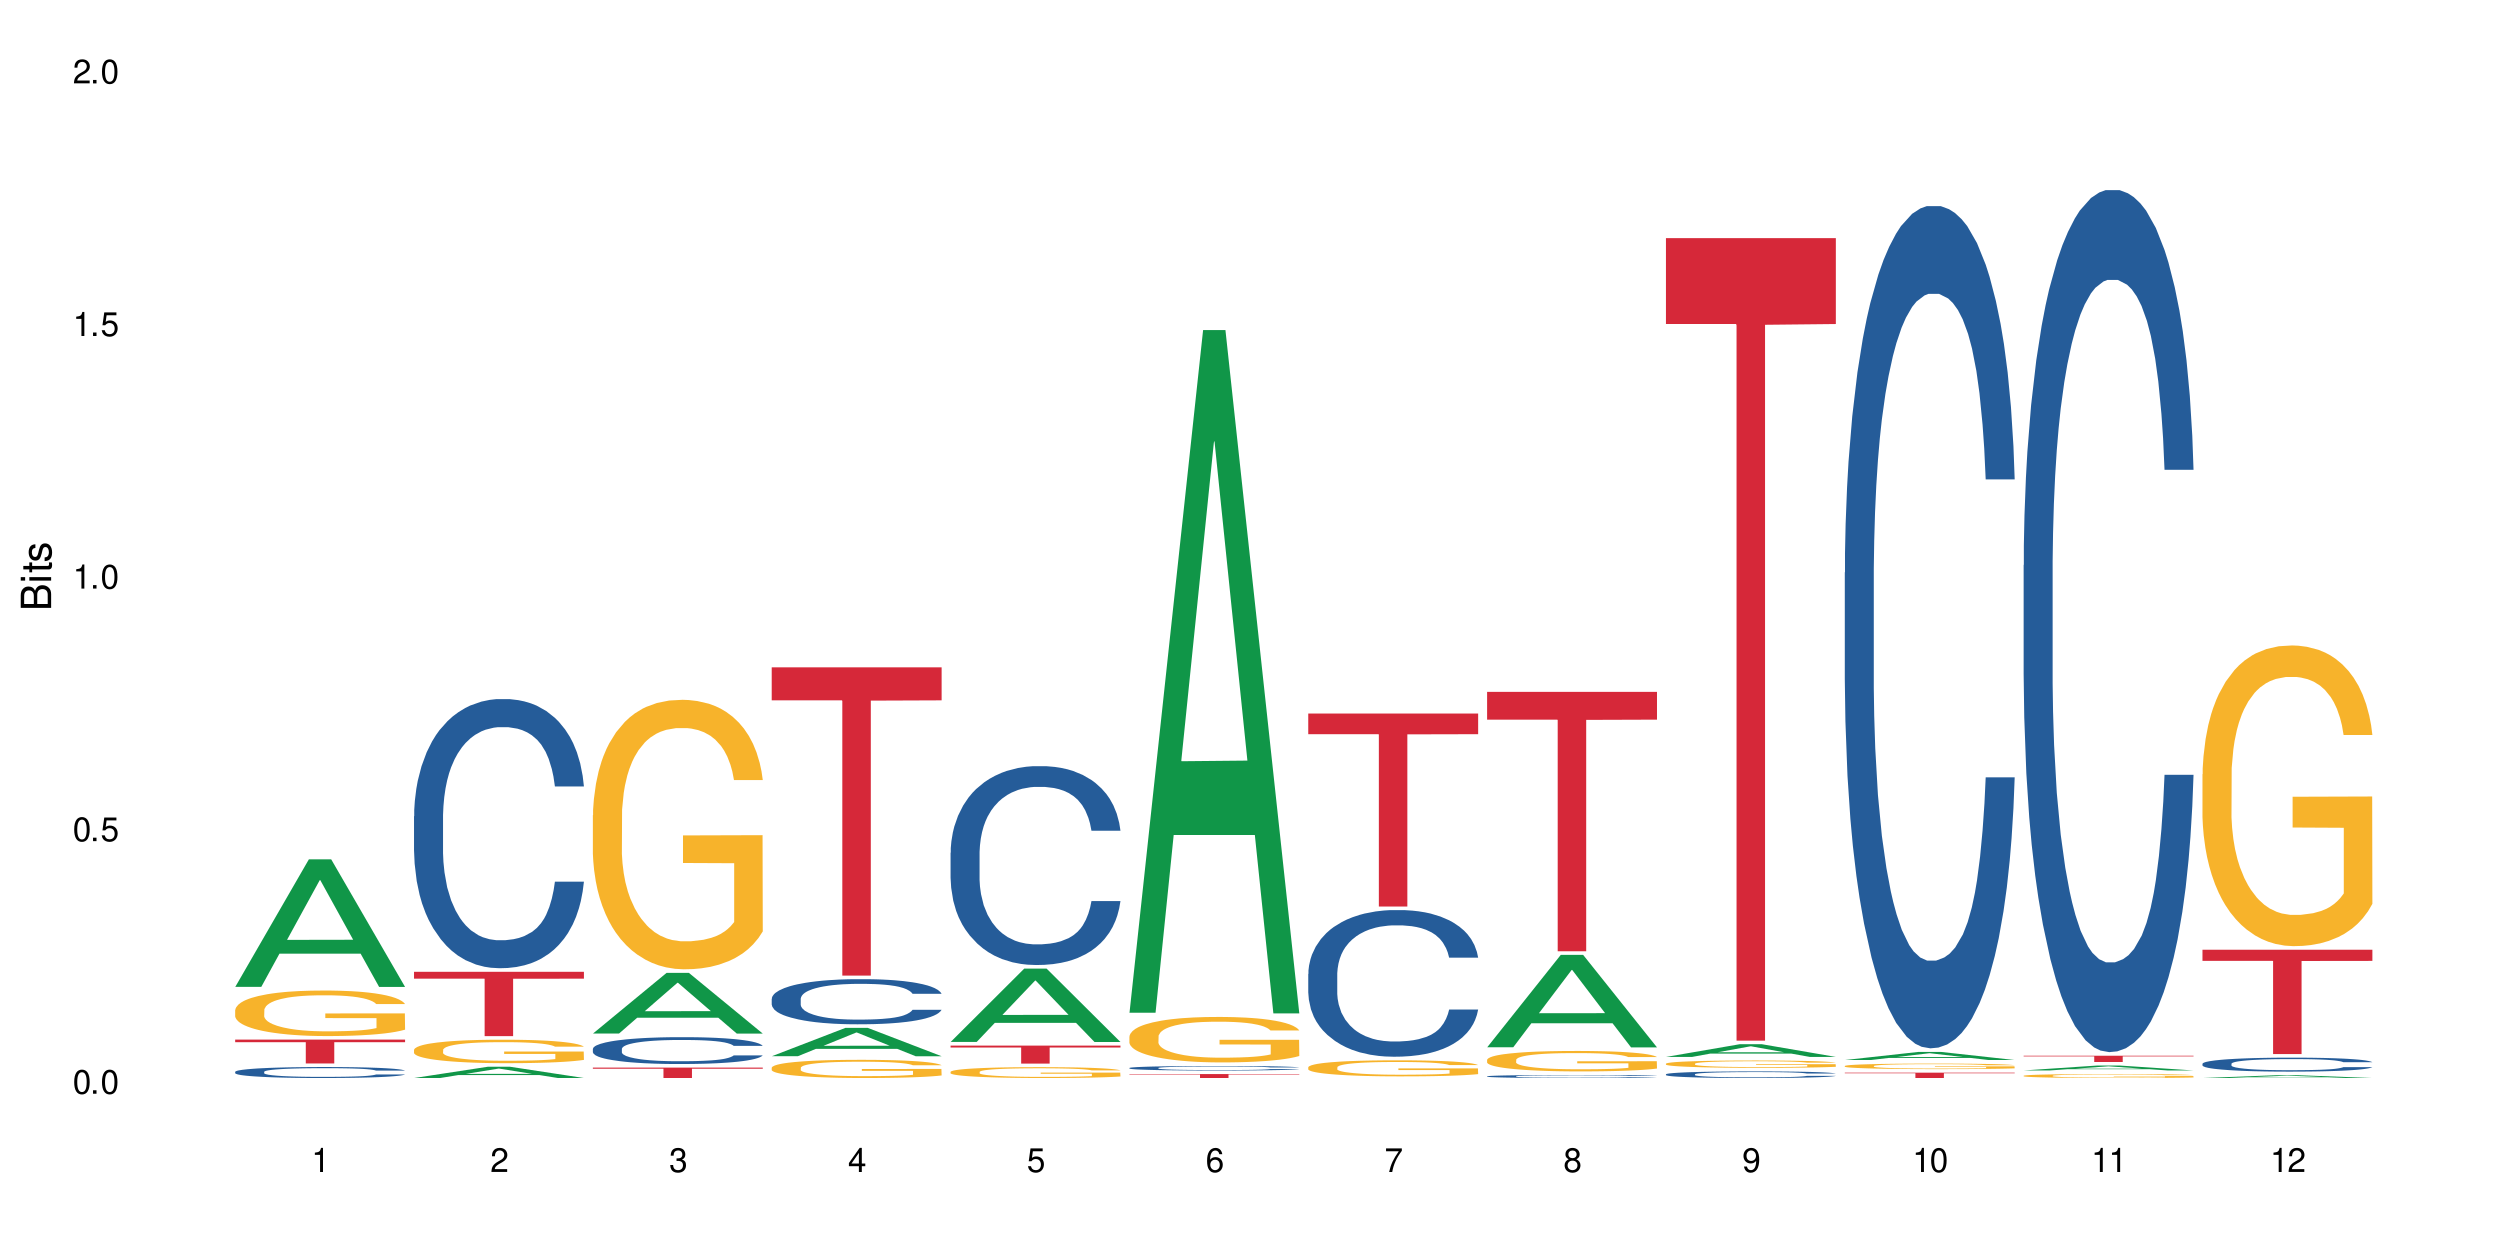 <?xml version="1.0" encoding="UTF-8"?>
<svg xmlns="http://www.w3.org/2000/svg" xmlns:xlink="http://www.w3.org/1999/xlink" width="720" height="360" viewBox="0 0 720 360">
<defs>
<g>
<g id="glyph-0-0">
</g>
<g id="glyph-0-1">
<path d="M 2.641 -6.938 C 2 -6.938 1.422 -6.656 1.078 -6.172 C 0.641 -5.562 0.406 -4.641 0.406 -3.359 C 0.406 -1.016 1.188 0.219 2.641 0.219 C 4.078 0.219 4.859 -1.016 4.859 -3.297 C 4.859 -4.641 4.656 -5.547 4.203 -6.172 C 3.844 -6.656 3.281 -6.938 2.641 -6.938 Z M 2.641 -6.188 C 3.547 -6.188 4 -5.25 4 -3.375 C 4 -1.406 3.562 -0.484 2.625 -0.484 C 1.734 -0.484 1.281 -1.438 1.281 -3.344 C 1.281 -5.25 1.734 -6.188 2.641 -6.188 Z M 2.641 -6.188 "/>
</g>
<g id="glyph-0-2">
<path d="M 1.828 -1 L 0.828 -1 L 0.828 0 L 1.828 0 Z M 1.828 -1 "/>
</g>
<g id="glyph-0-3">
<path d="M 4.562 -6.797 L 1.062 -6.797 L 0.547 -3.094 L 1.328 -3.094 C 1.719 -3.562 2.047 -3.734 2.578 -3.734 C 3.484 -3.734 4.062 -3.109 4.062 -2.094 C 4.062 -1.125 3.484 -0.531 2.578 -0.531 C 1.828 -0.531 1.375 -0.906 1.188 -1.672 L 0.328 -1.672 C 0.453 -1.109 0.547 -0.844 0.75 -0.594 C 1.125 -0.078 1.828 0.219 2.594 0.219 C 3.969 0.219 4.922 -0.781 4.922 -2.219 C 4.922 -3.562 4.031 -4.484 2.719 -4.484 C 2.25 -4.484 1.859 -4.359 1.469 -4.062 L 1.734 -5.969 L 4.562 -5.969 Z M 4.562 -6.797 "/>
</g>
<g id="glyph-0-4">
<path d="M 2.484 -4.938 L 2.484 0 L 3.328 0 L 3.328 -6.938 L 2.766 -6.938 C 2.469 -5.875 2.281 -5.734 0.984 -5.562 L 0.984 -4.938 Z M 2.484 -4.938 "/>
</g>
<g id="glyph-0-5">
<path d="M 4.859 -0.828 L 1.281 -0.828 C 1.359 -1.406 1.672 -1.781 2.5 -2.281 L 3.469 -2.828 C 4.406 -3.344 4.906 -4.062 4.906 -4.906 C 4.906 -5.484 4.672 -6.031 4.266 -6.406 C 3.859 -6.766 3.375 -6.938 2.719 -6.938 C 1.859 -6.938 1.219 -6.625 0.844 -6.031 C 0.609 -5.672 0.5 -5.234 0.484 -4.531 L 1.328 -4.531 C 1.359 -5.016 1.406 -5.281 1.531 -5.516 C 1.75 -5.938 2.188 -6.203 2.703 -6.203 C 3.469 -6.203 4.031 -5.641 4.031 -4.891 C 4.031 -4.344 3.719 -3.859 3.125 -3.516 L 2.234 -3 C 0.812 -2.172 0.406 -1.531 0.328 -0.016 L 4.859 -0.016 Z M 4.859 -0.828 "/>
</g>
<g id="glyph-0-6">
<path d="M 2.125 -3.188 L 2.578 -3.188 C 3.5 -3.188 3.984 -2.766 3.984 -1.922 C 3.984 -1.062 3.469 -0.531 2.594 -0.531 C 1.656 -0.531 1.203 -1 1.156 -2.016 L 0.312 -2.016 C 0.344 -1.453 0.438 -1.094 0.609 -0.781 C 0.953 -0.109 1.625 0.219 2.547 0.219 C 3.953 0.219 4.859 -0.625 4.859 -1.938 C 4.859 -2.828 4.516 -3.297 3.703 -3.594 C 4.344 -3.844 4.656 -4.328 4.656 -5.031 C 4.656 -6.219 3.875 -6.938 2.578 -6.938 C 1.203 -6.938 0.484 -6.172 0.453 -4.703 L 1.297 -4.703 C 1.312 -5.125 1.344 -5.359 1.453 -5.578 C 1.641 -5.969 2.062 -6.203 2.594 -6.203 C 3.344 -6.203 3.797 -5.75 3.797 -5 C 3.797 -4.516 3.609 -4.219 3.25 -4.047 C 3.016 -3.953 2.703 -3.922 2.125 -3.906 Z M 2.125 -3.188 "/>
</g>
<g id="glyph-0-7">
<path d="M 3.141 -1.672 L 3.141 0 L 3.984 0 L 3.984 -1.672 L 4.984 -1.672 L 4.984 -2.438 L 3.984 -2.438 L 3.984 -6.938 L 3.359 -6.938 L 0.266 -2.578 L 0.266 -1.672 Z M 3.141 -2.438 L 1 -2.438 L 3.141 -5.5 Z M 3.141 -2.438 "/>
</g>
<g id="glyph-0-8">
<path d="M 4.781 -5.125 C 4.609 -6.266 3.891 -6.938 2.844 -6.938 C 2.094 -6.938 1.422 -6.578 1.031 -5.953 C 0.594 -5.266 0.406 -4.422 0.406 -3.172 C 0.406 -2 0.578 -1.25 0.984 -0.641 C 1.359 -0.078 1.953 0.219 2.703 0.219 C 3.984 0.219 4.922 -0.75 4.922 -2.094 C 4.922 -3.375 4.062 -4.281 2.844 -4.281 C 2.172 -4.281 1.641 -4.031 1.281 -3.516 C 1.281 -5.234 1.828 -6.188 2.797 -6.188 C 3.391 -6.188 3.797 -5.797 3.938 -5.125 Z M 2.734 -3.531 C 3.547 -3.531 4.062 -2.953 4.062 -2.031 C 4.062 -1.156 3.484 -0.531 2.703 -0.531 C 1.922 -0.531 1.328 -1.188 1.328 -2.078 C 1.328 -2.938 1.906 -3.531 2.734 -3.531 Z M 2.734 -3.531 "/>
</g>
<g id="glyph-0-9">
<path d="M 4.984 -6.797 L 0.438 -6.797 L 0.438 -5.969 L 4.109 -5.969 C 2.5 -3.656 1.828 -2.234 1.328 0 L 2.219 0 C 2.594 -2.172 3.453 -4.047 4.984 -6.094 Z M 4.984 -6.797 "/>
</g>
<g id="glyph-0-10">
<path d="M 3.75 -3.656 C 4.469 -4.094 4.688 -4.438 4.688 -5.078 C 4.688 -6.172 3.844 -6.938 2.641 -6.938 C 1.438 -6.938 0.594 -6.172 0.594 -5.094 C 0.594 -4.438 0.812 -4.094 1.516 -3.656 C 0.734 -3.266 0.359 -2.703 0.359 -1.922 C 0.359 -0.656 1.281 0.219 2.641 0.219 C 3.984 0.219 4.922 -0.656 4.922 -1.922 C 4.922 -2.703 4.531 -3.266 3.75 -3.656 Z M 2.641 -6.188 C 3.359 -6.188 3.812 -5.75 3.812 -5.062 C 3.812 -4.406 3.344 -3.984 2.641 -3.984 C 1.922 -3.984 1.453 -4.406 1.453 -5.078 C 1.453 -5.75 1.922 -6.188 2.641 -6.188 Z M 2.641 -3.266 C 3.484 -3.266 4.062 -2.719 4.062 -1.906 C 4.062 -1.078 3.484 -0.531 2.625 -0.531 C 1.797 -0.531 1.219 -1.094 1.219 -1.906 C 1.219 -2.719 1.781 -3.266 2.641 -3.266 Z M 2.641 -3.266 "/>
</g>
<g id="glyph-0-11">
<path d="M 0.516 -1.578 C 0.672 -0.453 1.406 0.219 2.438 0.219 C 3.188 0.219 3.859 -0.141 4.266 -0.766 C 4.688 -1.453 4.891 -2.297 4.891 -3.547 C 4.891 -4.719 4.703 -5.453 4.312 -6.078 C 3.938 -6.641 3.344 -6.938 2.594 -6.938 C 1.297 -6.938 0.359 -5.969 0.359 -4.625 C 0.359 -3.344 1.234 -2.453 2.453 -2.453 C 3.094 -2.453 3.578 -2.672 4.016 -3.203 C 4 -1.484 3.469 -0.531 2.5 -0.531 C 1.906 -0.531 1.484 -0.906 1.359 -1.578 Z M 2.578 -6.203 C 3.375 -6.203 3.969 -5.531 3.969 -4.641 C 3.969 -3.797 3.391 -3.188 2.547 -3.188 C 1.734 -3.188 1.234 -3.766 1.234 -4.688 C 1.234 -5.562 1.797 -6.203 2.578 -6.203 Z M 2.578 -6.203 "/>
</g>
<g id="glyph-1-0">
</g>
<g id="glyph-1-1">
<path d="M 0 -0.953 L 0 -4.891 C 0 -5.719 -0.234 -6.344 -0.734 -6.797 C -1.188 -7.234 -1.812 -7.469 -2.5 -7.469 C -3.547 -7.469 -4.188 -7 -4.625 -5.875 C -4.984 -6.688 -5.625 -7.094 -6.531 -7.094 C -7.172 -7.094 -7.734 -6.859 -8.141 -6.391 C -8.562 -5.922 -8.75 -5.344 -8.75 -4.5 L -8.75 -0.953 Z M -4.984 -2.062 L -7.766 -2.062 L -7.766 -4.219 C -7.766 -4.844 -7.688 -5.203 -7.453 -5.5 C -7.219 -5.812 -6.859 -5.969 -6.375 -5.969 C -5.891 -5.969 -5.531 -5.812 -5.297 -5.5 C -5.062 -5.203 -4.984 -4.844 -4.984 -4.219 Z M -0.984 -2.062 L -4 -2.062 L -4 -4.781 C -4 -5.766 -3.438 -6.359 -2.484 -6.359 C -1.547 -6.359 -0.984 -5.766 -0.984 -4.781 Z M -0.984 -2.062 "/>
</g>
<g id="glyph-1-2">
<path d="M -6.281 -1.797 L -6.281 -0.797 L 0 -0.797 L 0 -1.797 Z M -8.75 -1.797 L -8.75 -0.797 L -7.484 -0.797 L -7.484 -1.797 Z M -8.75 -1.797 "/>
</g>
<g id="glyph-1-3">
<path d="M -6.281 -3.047 L -6.281 -2.016 L -8.016 -2.016 L -8.016 -1.016 L -6.281 -1.016 L -6.281 -0.172 L -5.469 -0.172 L -5.469 -1.016 L -0.719 -1.016 C -0.078 -1.016 0.281 -1.453 0.281 -2.234 C 0.281 -2.5 0.25 -2.719 0.188 -3.047 L -0.641 -3.047 C -0.609 -2.906 -0.594 -2.766 -0.594 -2.562 C -0.594 -2.141 -0.719 -2.016 -1.156 -2.016 L -5.469 -2.016 L -5.469 -3.047 Z M -6.281 -3.047 "/>
</g>
<g id="glyph-1-4">
<path d="M -4.531 -5.25 C -5.766 -5.25 -6.469 -4.422 -6.469 -2.969 C -6.469 -1.516 -5.719 -0.562 -4.547 -0.562 C -3.562 -0.562 -3.094 -1.062 -2.734 -2.562 L -2.516 -3.484 C -2.344 -4.188 -2.094 -4.469 -1.641 -4.469 C -1.047 -4.469 -0.641 -3.875 -0.641 -3 C -0.641 -2.453 -0.797 -2 -1.062 -1.75 C -1.25 -1.594 -1.422 -1.531 -1.875 -1.469 L -1.875 -0.406 C -0.422 -0.453 0.281 -1.266 0.281 -2.922 C 0.281 -4.5 -0.5 -5.516 -1.719 -5.516 C -2.656 -5.516 -3.172 -4.984 -3.469 -3.734 L -3.703 -2.766 C -3.891 -1.953 -4.156 -1.609 -4.594 -1.609 C -5.188 -1.609 -5.547 -2.125 -5.547 -2.938 C -5.547 -3.75 -5.203 -4.172 -4.531 -4.203 Z M -4.531 -5.25 "/>
</g>
</g>
</defs>
<rect x="-72" y="-36" width="864" height="432" fill="rgb(100%, 100%, 100%)" fill-opacity="1"/>
<path fill-rule="nonzero" fill="rgb(6.275%, 58.824%, 28.235%)" fill-opacity="1" d="M 67.73 284.211 L 67.785 284.176 L 88.957 247.492 L 95.387 247.492 L 116.664 284.242 L 109.188 284.242 L 103.855 274.652 L 80.488 274.652 L 75.258 284.211 L 67.73 284.211 L 82.734 270.684 L 101.711 270.648 L 92.25 253.496 L 92.145 253.461 L 92.039 253.566 L 82.684 270.648 L 82.734 270.684 Z M 67.73 284.211 "/>
<path fill-rule="nonzero" fill="rgb(14.51%, 36.078%, 60%)" fill-opacity="1" d="M 67.73 308.684 L 67.789 308.68 L 67.789 308.609 L 67.969 308.5 L 68.387 308.363 L 68.805 308.266 L 69.879 308.094 L 71.371 307.93 L 72.922 307.805 L 74.055 307.727 L 75.07 307.672 L 77.398 307.562 L 78.891 307.508 L 80.5 307.461 L 82.469 307.41 L 83.902 307.383 L 87.125 307.336 L 89.512 307.316 L 91.363 307.305 L 95.359 307.305 L 97.746 307.316 L 99.477 307.332 L 101.387 307.355 L 102.996 307.383 L 105.801 307.445 L 108.309 307.527 L 109.441 307.57 L 111.234 307.66 L 112.605 307.75 L 113.559 307.824 L 114.633 307.93 L 115.59 308.062 L 116.305 308.207 L 116.664 308.332 L 108.309 308.332 L 107.891 308.219 L 107.414 308.129 L 106.52 308.008 L 105.625 307.926 L 104.371 307.84 L 103.238 307.785 L 101.684 307.73 L 100.312 307.695 L 98.879 307.672 L 97.508 307.652 L 94.883 307.637 L 91.84 307.637 L 90.707 307.641 L 88.379 307.664 L 87.125 307.684 L 85.336 307.727 L 84.082 307.762 L 82.59 307.82 L 81.574 307.871 L 80.32 307.945 L 79.426 308.012 L 78.414 308.105 L 77.816 308.18 L 77.277 308.262 L 76.801 308.355 L 76.441 308.457 L 76.203 308.562 L 76.086 308.668 L 76.086 309.117 L 76.203 309.219 L 76.504 309.34 L 77.277 309.52 L 78.414 309.672 L 79.727 309.793 L 80.977 309.879 L 81.695 309.922 L 82.648 309.965 L 84.141 310.023 L 86.289 310.082 L 87.543 310.105 L 89.453 310.129 L 91.422 310.141 L 94.047 310.141 L 96.375 310.129 L 97.926 310.113 L 99.535 310.09 L 101.746 310.043 L 103.117 309.996 L 104.312 309.941 L 105.207 309.887 L 105.801 309.84 L 106.699 309.75 L 107.414 309.652 L 107.949 309.551 L 108.309 309.453 L 116.664 309.453 L 116.305 309.566 L 115.77 309.68 L 115.23 309.766 L 114.395 309.863 L 113.441 309.953 L 112.066 310.055 L 110.934 310.121 L 109.441 310.195 L 108.07 310.25 L 106.578 310.297 L 104.371 310.355 L 102.938 310.387 L 101.387 310.41 L 99.535 310.434 L 97.211 310.453 L 94.703 310.465 L 92.375 310.469 L 89.871 310.465 L 88.02 310.453 L 85.574 310.426 L 82.531 310.375 L 80.32 310.32 L 78.59 310.266 L 77.102 310.207 L 75.43 310.129 L 73.281 310 L 71.969 309.902 L 71.074 309.82 L 70.059 309.707 L 69.344 309.609 L 68.508 309.445 L 67.91 309.242 L 67.73 309.082 Z M 67.73 308.684 "/>
<path fill-rule="nonzero" fill="rgb(96.863%, 70.196%, 16.863%)" fill-opacity="1" d="M 67.73 290.891 L 67.789 290.875 L 67.789 290.637 L 68.031 290.098 L 68.625 289.355 L 69.402 288.746 L 70.238 288.266 L 70.773 288.016 L 71.668 287.656 L 72.445 287.391 L 74.414 286.852 L 76.922 286.348 L 78.293 286.133 L 79.844 285.93 L 82.051 285.703 L 83.066 285.617 L 86.172 285.426 L 89.691 285.309 L 93.57 285.27 L 95.359 285.281 L 97.805 285.332 L 101.148 285.461 L 103.059 285.582 L 104.551 285.703 L 106.102 285.859 L 108.012 286.098 L 109.801 286.387 L 111.234 286.672 L 112.664 287.031 L 113.859 287.414 L 114.871 287.836 L 115.77 288.336 L 116.305 288.758 L 116.664 289.176 L 108.367 289.176 L 107.891 288.758 L 107.355 288.434 L 106.461 288.039 L 105.562 287.75 L 104.668 287.523 L 102.996 287.211 L 101.566 287.02 L 99.777 286.852 L 98.047 286.746 L 96.074 286.672 L 94.883 286.648 L 91.719 286.648 L 88.855 286.73 L 87.184 286.828 L 85.992 286.926 L 84.32 287.105 L 83.305 287.246 L 82.707 287.344 L 80.918 287.715 L 79.727 288.051 L 79.07 288.277 L 78.234 288.637 L 77.637 288.961 L 76.98 289.438 L 76.621 289.797 L 76.145 290.613 L 76.086 292.77 L 76.266 293.223 L 76.621 293.715 L 77.102 294.148 L 77.816 294.602 L 78.531 294.949 L 79.785 295.418 L 80.859 295.727 L 81.695 295.934 L 83.305 296.254 L 83.961 296.363 L 85.512 296.578 L 87.125 296.746 L 89.094 296.891 L 90.586 296.961 L 92.973 297.023 L 96.016 297.023 L 99.598 296.949 L 101.863 296.855 L 103.414 296.758 L 104.43 296.676 L 105.684 296.543 L 106.578 296.422 L 107.414 296.289 L 108.43 296.086 L 108.43 293.223 L 93.688 293.211 L 93.688 291.871 L 116.602 291.859 L 116.664 296.543 L 115.41 296.867 L 113.859 297.176 L 112.367 297.418 L 110.816 297.621 L 108.605 297.848 L 106.816 297.992 L 104.07 298.16 L 101.566 298.266 L 98.941 298.34 L 96.613 298.375 L 93.867 298.387 L 91.422 298.363 L 88.797 298.293 L 86.707 298.195 L 84.797 298.074 L 82.887 297.922 L 80.5 297.668 L 78.949 297.465 L 77.34 297.215 L 75.727 296.914 L 74.297 296.59 L 73.34 296.34 L 72.387 296.051 L 71.371 295.691 L 70.418 295.285 L 69.699 294.914 L 69.043 294.496 L 68.566 294.098 L 68.09 293.559 L 67.852 293.129 L 67.73 292.758 Z M 67.73 290.891 "/>
<path fill-rule="nonzero" fill="rgb(83.922%, 15.686%, 22.353%)" fill-opacity="1" d="M 67.73 299.414 L 116.664 299.414 L 116.664 300.148 L 96.27 300.156 L 96.27 306.277 L 88.066 306.277 L 88.066 300.16 L 87.945 300.148 L 67.73 300.148 Z M 67.73 299.414 "/>
<path fill-rule="nonzero" fill="rgb(6.275%, 58.824%, 28.235%)" fill-opacity="1" d="M 119.238 310.465 L 119.289 310.465 L 140.465 307.227 L 146.895 307.227 L 168.172 310.469 L 160.695 310.469 L 155.363 309.621 L 131.996 309.621 L 126.766 310.465 L 119.238 310.465 L 134.242 309.273 L 153.219 309.27 L 143.758 307.758 L 143.652 307.754 L 143.547 307.762 L 134.191 309.27 L 134.242 309.273 Z M 119.238 310.465 "/>
<path fill-rule="nonzero" fill="rgb(14.51%, 36.078%, 60%)" fill-opacity="1" d="M 119.238 235.074 L 119.297 235.004 L 119.297 233.305 L 119.477 230.613 L 119.895 227.211 L 120.312 224.875 L 121.387 220.695 L 122.879 216.656 L 124.43 213.539 L 125.562 211.699 L 126.578 210.281 L 128.906 207.66 L 130.398 206.316 L 132.008 205.113 L 133.977 203.906 L 135.41 203.199 L 138.633 202.066 L 141.02 201.57 L 142.871 201.355 L 146.867 201.355 L 149.254 201.641 L 150.984 201.996 L 152.895 202.562 L 154.504 203.199 L 157.309 204.758 L 159.816 206.742 L 160.949 207.875 L 162.742 210.07 L 164.113 212.195 L 165.066 214.035 L 166.141 216.656 L 167.098 219.844 L 167.812 223.457 L 168.172 226.504 L 159.816 226.504 L 159.398 223.672 L 158.922 221.473 L 158.027 218.57 L 157.133 216.516 L 155.879 214.461 L 154.746 213.117 L 153.191 211.77 L 151.82 210.918 L 150.387 210.281 L 149.016 209.855 L 146.391 209.434 L 143.348 209.434 L 142.211 209.574 L 139.887 210.141 L 138.633 210.637 L 136.844 211.629 L 135.59 212.551 L 134.098 213.965 L 133.082 215.172 L 131.828 217.012 L 130.934 218.641 L 129.922 220.98 L 129.324 222.75 L 128.785 224.734 L 128.309 227.07 L 127.949 229.551 L 127.711 232.172 L 127.594 234.719 L 127.594 245.699 L 127.711 248.25 L 128.012 251.227 L 128.785 255.547 L 129.922 259.301 L 131.234 262.277 L 132.484 264.402 L 133.203 265.391 L 134.156 266.527 L 135.648 267.941 L 137.797 269.359 L 139.051 269.926 L 140.961 270.492 L 142.93 270.777 L 145.555 270.777 L 147.883 270.492 L 149.434 270.137 L 151.043 269.57 L 153.254 268.367 L 154.625 267.234 L 155.816 265.887 L 156.715 264.543 L 157.309 263.41 L 158.207 261.215 L 158.922 258.805 L 159.457 256.324 L 159.816 253.918 L 168.172 253.918 L 167.812 256.75 L 167.277 259.512 L 166.738 261.566 L 165.902 264.047 L 164.949 266.242 L 163.574 268.723 L 162.441 270.352 L 160.949 272.121 L 159.578 273.469 L 158.086 274.672 L 155.879 276.09 L 154.445 276.797 L 152.895 277.434 L 151.043 278 L 148.719 278.496 L 146.211 278.781 L 143.883 278.852 L 141.379 278.711 L 139.527 278.426 L 137.082 277.789 L 134.039 276.512 L 131.828 275.168 L 130.098 273.82 L 128.605 272.406 L 126.938 270.492 L 124.789 267.375 L 123.477 264.969 L 122.582 262.984 L 121.566 260.223 L 120.852 257.742 L 120.016 253.773 L 119.418 248.746 L 119.238 244.852 Z M 119.238 235.074 "/>
<path fill-rule="nonzero" fill="rgb(96.863%, 70.196%, 16.863%)" fill-opacity="1" d="M 119.238 302.332 L 119.297 302.324 L 119.297 302.199 L 119.535 301.922 L 120.133 301.539 L 120.91 301.223 L 121.746 300.977 L 122.281 300.848 L 123.176 300.66 L 123.953 300.527 L 125.922 300.25 L 128.43 299.988 L 129.801 299.879 L 131.352 299.773 L 133.559 299.656 L 134.574 299.613 L 137.676 299.512 L 141.199 299.449 L 145.078 299.434 L 146.867 299.438 L 149.312 299.465 L 152.656 299.531 L 154.566 299.594 L 156.059 299.656 L 157.609 299.734 L 159.52 299.859 L 161.309 300.008 L 162.742 300.156 L 164.172 300.34 L 165.367 300.539 L 166.379 300.754 L 167.277 301.016 L 167.812 301.23 L 168.172 301.445 L 159.875 301.445 L 159.398 301.23 L 158.863 301.062 L 157.965 300.859 L 157.07 300.711 L 156.176 300.594 L 154.504 300.434 L 153.074 300.336 L 151.281 300.25 L 149.551 300.191 L 147.582 300.156 L 146.391 300.145 L 143.227 300.145 L 140.363 300.188 L 138.691 300.234 L 137.5 300.285 L 135.828 300.379 L 134.812 300.453 L 134.215 300.5 L 132.426 300.691 L 131.234 300.867 L 130.578 300.984 L 129.742 301.168 L 129.145 301.336 L 128.488 301.582 L 128.129 301.77 L 127.652 302.188 L 127.594 303.301 L 127.773 303.535 L 128.129 303.789 L 128.605 304.012 L 129.324 304.246 L 130.039 304.426 L 131.293 304.668 L 132.367 304.828 L 133.203 304.934 L 134.812 305.098 L 135.469 305.156 L 137.02 305.266 L 138.633 305.352 L 140.602 305.426 L 142.094 305.465 L 144.48 305.496 L 147.523 305.496 L 151.105 305.457 L 153.371 305.406 L 154.922 305.359 L 155.938 305.316 L 157.191 305.246 L 158.086 305.188 L 158.922 305.117 L 159.938 305.012 L 159.938 303.535 L 145.195 303.531 L 145.195 302.836 L 168.109 302.832 L 168.172 305.246 L 166.918 305.414 L 165.367 305.574 L 163.875 305.699 L 162.324 305.805 L 160.113 305.922 L 158.324 305.996 L 155.578 306.082 L 153.074 306.137 L 150.449 306.176 L 148.121 306.191 L 145.375 306.199 L 142.93 306.188 L 140.305 306.148 L 138.215 306.102 L 136.305 306.039 L 134.395 305.957 L 132.008 305.828 L 130.457 305.723 L 128.848 305.594 L 127.234 305.438 L 125.801 305.273 L 124.848 305.141 L 123.895 304.992 L 122.879 304.809 L 121.926 304.598 L 121.207 304.406 L 120.551 304.191 L 120.074 303.988 L 119.598 303.707 L 119.359 303.484 L 119.238 303.293 Z M 119.238 302.332 "/>
<path fill-rule="nonzero" fill="rgb(83.922%, 15.686%, 22.353%)" fill-opacity="1" d="M 119.238 279.879 L 168.172 279.879 L 168.172 281.859 L 147.777 281.879 L 147.777 298.406 L 139.574 298.406 L 139.574 281.895 L 139.453 281.859 L 119.238 281.859 Z M 119.238 279.879 "/>
<path fill-rule="nonzero" fill="rgb(6.275%, 58.824%, 28.235%)" fill-opacity="1" d="M 170.746 297.664 L 170.797 297.648 L 191.973 280.188 L 198.402 280.188 L 219.68 297.68 L 212.203 297.68 L 206.871 293.113 L 183.504 293.113 L 178.273 297.664 L 170.746 297.664 L 185.75 291.227 L 204.727 291.207 L 195.266 283.047 L 195.16 283.027 L 195.055 283.078 L 185.699 291.207 L 185.75 291.227 Z M 170.746 297.664 "/>
<path fill-rule="nonzero" fill="rgb(14.51%, 36.078%, 60%)" fill-opacity="1" d="M 170.746 302.07 L 170.805 302.062 L 170.805 301.895 L 170.984 301.625 L 171.402 301.285 L 171.82 301.055 L 172.895 300.637 L 174.387 300.234 L 175.938 299.922 L 177.07 299.738 L 178.086 299.598 L 180.414 299.336 L 181.906 299.203 L 183.516 299.082 L 185.484 298.961 L 186.918 298.891 L 190.141 298.777 L 192.527 298.727 L 194.375 298.707 L 198.375 298.707 L 200.762 298.734 L 202.492 298.77 L 204.402 298.828 L 206.012 298.891 L 208.816 299.047 L 211.324 299.246 L 212.457 299.359 L 214.25 299.578 L 215.621 299.789 L 216.574 299.973 L 217.648 300.234 L 218.605 300.551 L 219.32 300.914 L 219.68 301.215 L 211.324 301.215 L 210.906 300.934 L 210.43 300.715 L 209.535 300.426 L 208.641 300.219 L 207.387 300.016 L 206.25 299.879 L 204.699 299.746 L 203.328 299.66 L 201.895 299.598 L 200.523 299.555 L 197.898 299.512 L 194.855 299.512 L 193.719 299.527 L 191.395 299.582 L 190.141 299.633 L 188.352 299.73 L 187.098 299.824 L 185.605 299.965 L 184.59 300.086 L 183.336 300.27 L 182.441 300.434 L 181.426 300.664 L 180.832 300.84 L 180.293 301.039 L 179.816 301.273 L 179.457 301.52 L 179.219 301.781 L 179.102 302.035 L 179.102 303.133 L 179.219 303.387 L 179.52 303.684 L 180.293 304.113 L 181.426 304.488 L 182.742 304.785 L 183.992 304.996 L 184.711 305.098 L 185.664 305.211 L 187.156 305.352 L 189.305 305.492 L 190.559 305.547 L 192.469 305.605 L 194.438 305.633 L 197.062 305.633 L 199.391 305.605 L 200.941 305.57 L 202.551 305.512 L 204.762 305.395 L 206.133 305.281 L 207.324 305.145 L 208.223 305.012 L 208.816 304.898 L 209.711 304.68 L 210.43 304.438 L 210.965 304.191 L 211.324 303.953 L 219.68 303.953 L 219.32 304.234 L 218.785 304.512 L 218.246 304.715 L 217.41 304.961 L 216.457 305.18 L 215.082 305.43 L 213.949 305.59 L 212.457 305.77 L 211.086 305.902 L 209.594 306.023 L 207.387 306.164 L 205.953 306.234 L 204.402 306.297 L 202.551 306.355 L 200.227 306.402 L 197.719 306.434 L 195.391 306.438 L 192.887 306.426 L 191.035 306.398 L 188.59 306.332 L 185.547 306.207 L 183.336 306.07 L 181.605 305.938 L 180.113 305.797 L 178.445 305.605 L 176.297 305.293 L 174.984 305.055 L 174.086 304.855 L 173.074 304.582 L 172.355 304.332 L 171.523 303.938 L 170.926 303.434 L 170.746 303.047 Z M 170.746 302.07 "/>
<path fill-rule="nonzero" fill="rgb(96.863%, 70.196%, 16.863%)" fill-opacity="1" d="M 170.746 234.789 L 170.805 234.715 L 170.805 233.297 L 171.043 230.109 L 171.641 225.715 L 172.418 222.098 L 173.254 219.262 L 173.789 217.773 L 174.684 215.648 L 175.461 214.09 L 177.43 210.898 L 179.938 207.922 L 181.309 206.645 L 182.859 205.441 L 185.066 204.094 L 186.082 203.598 L 189.184 202.465 L 192.707 201.754 L 196.586 201.543 L 198.375 201.613 L 200.82 201.898 L 204.164 202.676 L 206.074 203.387 L 207.566 204.094 L 209.117 205.016 L 211.027 206.434 L 212.816 208.137 L 214.25 209.836 L 215.68 211.961 L 216.875 214.23 L 217.887 216.711 L 218.785 219.688 L 219.32 222.168 L 219.68 224.652 L 211.383 224.652 L 210.906 222.168 L 210.371 220.258 L 209.473 217.918 L 208.578 216.215 L 207.684 214.867 L 206.012 213.027 L 204.582 211.891 L 202.789 210.898 L 201.059 210.262 L 199.09 209.836 L 197.898 209.695 L 194.734 209.695 L 191.871 210.191 L 190.199 210.758 L 189.008 211.324 L 187.336 212.387 L 186.32 213.238 L 185.723 213.805 L 183.934 216.004 L 182.742 217.988 L 182.086 219.336 L 181.25 221.461 L 180.652 223.375 L 179.996 226.211 L 179.637 228.336 L 179.16 233.156 L 179.102 245.914 L 179.281 248.609 L 179.637 251.516 L 180.113 254.066 L 180.832 256.762 L 181.547 258.816 L 182.801 261.582 L 183.875 263.426 L 184.711 264.629 L 186.32 266.543 L 186.977 267.18 L 188.527 268.457 L 190.141 269.449 L 192.109 270.301 L 193.602 270.727 L 195.988 271.078 L 199.031 271.078 L 202.613 270.656 L 204.879 270.086 L 206.43 269.52 L 207.445 269.023 L 208.699 268.246 L 209.594 267.535 L 210.43 266.754 L 211.445 265.551 L 211.445 248.609 L 196.703 248.539 L 196.703 240.602 L 219.617 240.527 L 219.68 268.246 L 218.426 270.16 L 216.875 272 L 215.383 273.418 L 213.832 274.625 L 211.621 275.973 L 209.832 276.82 L 207.086 277.812 L 204.582 278.453 L 201.957 278.879 L 199.629 279.09 L 196.883 279.16 L 194.438 279.02 L 191.812 278.594 L 189.723 278.027 L 187.812 277.316 L 185.902 276.395 L 183.516 274.906 L 181.965 273.703 L 180.355 272.215 L 178.742 270.441 L 177.309 268.527 L 176.355 267.039 L 175.402 265.34 L 174.387 263.211 L 173.43 260.801 L 172.715 258.605 L 172.059 256.125 L 171.582 253.785 L 171.105 250.594 L 170.867 248.043 L 170.746 245.844 Z M 170.746 234.789 "/>
<path fill-rule="nonzero" fill="rgb(83.922%, 15.686%, 22.353%)" fill-opacity="1" d="M 170.746 307.465 L 219.68 307.465 L 219.68 307.789 L 199.285 307.789 L 199.285 310.469 L 191.078 310.469 L 191.078 307.793 L 190.961 307.789 L 170.746 307.789 Z M 170.746 307.465 "/>
<path fill-rule="nonzero" fill="rgb(6.275%, 58.824%, 28.235%)" fill-opacity="1" d="M 222.254 304.191 L 222.305 304.188 L 243.48 296.027 L 249.91 296.027 L 271.188 304.199 L 263.711 304.199 L 258.379 302.066 L 235.008 302.066 L 229.781 304.191 L 222.254 304.191 L 237.258 301.184 L 256.234 301.176 L 246.773 297.363 L 246.668 297.355 L 246.562 297.379 L 237.207 301.176 L 237.258 301.184 Z M 222.254 304.191 "/>
<path fill-rule="nonzero" fill="rgb(14.51%, 36.078%, 60%)" fill-opacity="1" d="M 222.254 287.656 L 222.312 287.645 L 222.312 287.359 L 222.492 286.906 L 222.91 286.336 L 223.328 285.945 L 224.402 285.246 L 225.895 284.566 L 227.445 284.043 L 228.578 283.734 L 229.594 283.496 L 231.922 283.059 L 233.414 282.832 L 235.023 282.629 L 236.992 282.426 L 238.426 282.309 L 241.648 282.117 L 244.035 282.035 L 245.883 282 L 249.883 282 L 252.27 282.047 L 254 282.105 L 255.91 282.203 L 257.52 282.309 L 260.324 282.57 L 262.832 282.902 L 263.965 283.094 L 265.754 283.461 L 267.129 283.816 L 268.082 284.129 L 269.156 284.566 L 270.113 285.102 L 270.828 285.707 L 271.188 286.219 L 262.832 286.219 L 262.414 285.742 L 261.938 285.375 L 261.043 284.887 L 260.145 284.543 L 258.895 284.199 L 257.758 283.973 L 256.207 283.746 L 254.836 283.605 L 253.402 283.496 L 252.031 283.426 L 249.406 283.355 L 246.363 283.355 L 245.227 283.379 L 242.902 283.473 L 241.648 283.559 L 239.855 283.723 L 238.605 283.879 L 237.113 284.113 L 236.098 284.316 L 234.844 284.625 L 233.949 284.898 L 232.934 285.293 L 232.34 285.59 L 231.801 285.922 L 231.324 286.312 L 230.965 286.73 L 230.727 287.168 L 230.609 287.598 L 230.609 289.438 L 230.727 289.867 L 231.027 290.367 L 231.801 291.09 L 232.934 291.723 L 234.25 292.219 L 235.5 292.578 L 236.219 292.742 L 237.172 292.934 L 238.664 293.172 L 240.812 293.41 L 242.066 293.504 L 243.977 293.598 L 245.945 293.645 L 248.57 293.645 L 250.898 293.598 L 252.449 293.539 L 254.059 293.445 L 256.266 293.242 L 257.641 293.051 L 258.832 292.824 L 259.73 292.602 L 260.324 292.41 L 261.219 292.043 L 261.938 291.637 L 262.473 291.223 L 262.832 290.816 L 271.188 290.816 L 270.828 291.293 L 270.289 291.758 L 269.754 292.102 L 268.918 292.516 L 267.965 292.887 L 266.59 293.301 L 265.457 293.574 L 263.965 293.871 L 262.594 294.098 L 261.102 294.301 L 258.895 294.539 L 257.461 294.656 L 255.91 294.762 L 254.059 294.859 L 251.73 294.941 L 249.227 294.988 L 246.898 295 L 244.391 294.977 L 242.543 294.93 L 240.098 294.824 L 237.051 294.609 L 234.844 294.383 L 233.113 294.156 L 231.621 293.918 L 229.953 293.598 L 227.805 293.074 L 226.492 292.672 L 225.594 292.34 L 224.582 291.875 L 223.863 291.461 L 223.031 290.793 L 222.434 289.949 L 222.254 289.297 Z M 222.254 287.656 "/>
<path fill-rule="nonzero" fill="rgb(96.863%, 70.196%, 16.863%)" fill-opacity="1" d="M 222.254 307.473 L 222.312 307.469 L 222.312 307.371 L 222.551 307.156 L 223.148 306.859 L 223.926 306.617 L 224.762 306.426 L 225.297 306.324 L 226.191 306.18 L 226.969 306.074 L 228.938 305.859 L 231.445 305.66 L 232.816 305.574 L 234.367 305.492 L 236.574 305.398 L 237.59 305.367 L 240.691 305.289 L 244.215 305.242 L 248.094 305.227 L 249.883 305.234 L 252.328 305.25 L 255.672 305.305 L 257.582 305.352 L 259.07 305.398 L 260.625 305.461 L 262.535 305.559 L 264.324 305.672 L 265.754 305.789 L 267.188 305.93 L 268.383 306.086 L 269.395 306.254 L 270.289 306.453 L 270.828 306.621 L 271.188 306.789 L 262.891 306.789 L 262.414 306.621 L 261.875 306.492 L 260.98 306.332 L 260.086 306.219 L 259.191 306.129 L 257.52 306.004 L 256.09 305.926 L 254.297 305.859 L 252.566 305.816 L 250.598 305.789 L 249.406 305.777 L 246.242 305.777 L 243.379 305.812 L 241.707 305.852 L 240.516 305.887 L 238.844 305.961 L 237.828 306.02 L 237.23 306.055 L 235.441 306.203 L 234.25 306.34 L 233.59 306.43 L 232.758 306.574 L 232.16 306.703 L 231.504 306.895 L 231.145 307.039 L 230.668 307.363 L 230.609 308.223 L 230.785 308.406 L 231.145 308.602 L 231.621 308.773 L 232.34 308.957 L 233.055 309.094 L 234.309 309.281 L 235.383 309.406 L 236.219 309.488 L 237.828 309.617 L 238.484 309.66 L 240.035 309.746 L 241.648 309.812 L 243.617 309.871 L 245.109 309.898 L 247.496 309.922 L 250.539 309.922 L 254.121 309.895 L 256.387 309.855 L 257.938 309.816 L 258.953 309.785 L 260.207 309.73 L 261.102 309.684 L 261.938 309.633 L 262.949 309.551 L 262.949 308.406 L 248.211 308.402 L 248.211 307.867 L 271.125 307.859 L 271.188 309.73 L 269.934 309.863 L 268.383 309.984 L 266.891 310.082 L 265.34 310.164 L 263.129 310.254 L 261.34 310.312 L 258.594 310.379 L 256.09 310.422 L 253.465 310.449 L 251.137 310.465 L 248.391 310.469 L 245.945 310.461 L 243.32 310.43 L 241.23 310.395 L 239.32 310.344 L 237.41 310.281 L 235.023 310.184 L 233.473 310.102 L 231.859 310 L 230.25 309.879 L 228.816 309.75 L 227.863 309.652 L 226.91 309.535 L 225.895 309.391 L 224.938 309.23 L 224.223 309.082 L 223.566 308.914 L 223.09 308.754 L 222.613 308.539 L 222.375 308.367 L 222.254 308.219 Z M 222.254 307.473 "/>
<path fill-rule="nonzero" fill="rgb(83.922%, 15.686%, 22.353%)" fill-opacity="1" d="M 222.254 192.195 L 271.188 192.195 L 271.188 201.699 L 250.793 201.781 L 250.793 280.973 L 242.586 280.973 L 242.586 201.867 L 242.469 201.699 L 222.254 201.699 Z M 222.254 192.195 "/>
<path fill-rule="nonzero" fill="rgb(6.275%, 58.824%, 28.235%)" fill-opacity="1" d="M 273.762 300.078 L 273.812 300.059 L 294.984 278.957 L 301.418 278.957 L 322.695 300.098 L 315.219 300.098 L 309.887 294.578 L 286.516 294.578 L 281.289 300.078 L 273.762 300.078 L 288.766 292.297 L 307.742 292.277 L 298.281 282.41 L 298.176 282.391 L 298.07 282.449 L 288.711 292.277 L 288.766 292.297 Z M 273.762 300.078 "/>
<path fill-rule="nonzero" fill="rgb(14.51%, 36.078%, 60%)" fill-opacity="1" d="M 273.762 245.582 L 273.82 245.527 L 273.82 244.273 L 274 242.285 L 274.418 239.77 L 274.836 238.043 L 275.91 234.957 L 277.402 231.973 L 278.953 229.668 L 280.086 228.309 L 281.102 227.262 L 283.43 225.324 L 284.922 224.332 L 286.531 223.441 L 288.5 222.551 L 289.934 222.027 L 293.156 221.191 L 295.543 220.824 L 297.391 220.668 L 301.391 220.668 L 303.777 220.875 L 305.508 221.137 L 307.418 221.555 L 309.027 222.027 L 311.832 223.18 L 314.34 224.645 L 315.473 225.48 L 317.262 227.105 L 318.637 228.676 L 319.59 230.035 L 320.664 231.973 L 321.621 234.328 L 322.336 236.996 L 322.695 239.246 L 314.34 239.246 L 313.922 237.152 L 313.445 235.531 L 312.551 233.387 L 311.652 231.867 L 310.402 230.348 L 309.266 229.355 L 307.715 228.359 L 306.344 227.73 L 304.91 227.262 L 303.539 226.949 L 300.914 226.633 L 297.871 226.633 L 296.734 226.738 L 294.41 227.156 L 293.156 227.523 L 291.363 228.254 L 290.113 228.938 L 288.621 229.984 L 287.605 230.871 L 286.352 232.234 L 285.457 233.438 L 284.441 235.164 L 283.848 236.473 L 283.309 237.938 L 282.832 239.668 L 282.473 241.5 L 282.234 243.434 L 282.117 245.32 L 282.117 253.434 L 282.234 255.316 L 282.535 257.516 L 283.309 260.707 L 284.441 263.48 L 285.754 265.68 L 287.008 267.25 L 287.727 267.984 L 288.68 268.82 L 290.172 269.867 L 292.32 270.914 L 293.574 271.332 L 295.484 271.754 L 297.453 271.961 L 300.078 271.961 L 302.406 271.754 L 303.957 271.492 L 305.566 271.07 L 307.773 270.184 L 309.148 269.344 L 310.34 268.352 L 311.234 267.355 L 311.832 266.52 L 312.727 264.895 L 313.445 263.117 L 313.98 261.285 L 314.34 259.504 L 322.695 259.504 L 322.336 261.598 L 321.797 263.641 L 321.262 265.156 L 320.426 266.988 L 319.473 268.613 L 318.098 270.445 L 316.965 271.648 L 315.473 272.957 L 314.102 273.949 L 312.609 274.84 L 310.402 275.887 L 308.969 276.41 L 307.418 276.883 L 305.566 277.301 L 303.238 277.668 L 300.734 277.875 L 298.406 277.93 L 295.898 277.824 L 294.051 277.613 L 291.605 277.145 L 288.559 276.199 L 286.352 275.207 L 284.621 274.211 L 283.129 273.164 L 281.461 271.754 L 279.312 269.449 L 278 267.668 L 277.102 266.203 L 276.09 264.164 L 275.371 262.332 L 274.535 259.398 L 273.941 255.684 L 273.762 252.805 Z M 273.762 245.582 "/>
<path fill-rule="nonzero" fill="rgb(96.863%, 70.196%, 16.863%)" fill-opacity="1" d="M 273.762 308.68 L 273.82 308.676 L 273.82 308.621 L 274.059 308.492 L 274.656 308.312 L 275.434 308.168 L 276.27 308.055 L 276.805 307.996 L 277.699 307.91 L 278.477 307.844 L 280.445 307.719 L 282.949 307.598 L 284.324 307.547 L 285.875 307.496 L 288.082 307.441 L 289.098 307.422 L 292.199 307.375 L 295.723 307.348 L 299.602 307.34 L 301.391 307.344 L 303.836 307.355 L 307.18 307.387 L 309.09 307.414 L 310.578 307.441 L 312.133 307.48 L 314.039 307.535 L 315.832 307.605 L 317.262 307.676 L 318.695 307.762 L 319.891 307.852 L 320.902 307.953 L 321.797 308.07 L 322.336 308.172 L 322.695 308.27 L 314.398 308.27 L 313.922 308.172 L 313.383 308.094 L 312.488 308 L 311.594 307.93 L 310.699 307.879 L 309.027 307.801 L 307.598 307.758 L 305.805 307.719 L 304.074 307.691 L 302.105 307.676 L 300.914 307.668 L 297.75 307.668 L 294.887 307.688 L 293.215 307.711 L 292.02 307.734 L 290.352 307.777 L 289.336 307.812 L 288.738 307.836 L 286.949 307.922 L 285.754 308.004 L 285.098 308.059 L 284.266 308.145 L 283.668 308.219 L 283.012 308.336 L 282.652 308.422 L 282.176 308.613 L 282.117 309.129 L 282.293 309.238 L 282.652 309.355 L 283.129 309.457 L 283.848 309.566 L 284.562 309.648 L 285.816 309.762 L 286.891 309.836 L 287.727 309.883 L 289.336 309.961 L 289.992 309.984 L 291.543 310.039 L 293.156 310.078 L 295.125 310.113 L 296.617 310.129 L 299.004 310.145 L 302.047 310.145 L 305.625 310.125 L 307.895 310.102 L 309.445 310.082 L 310.461 310.062 L 311.715 310.027 L 312.609 310 L 313.445 309.969 L 314.457 309.922 L 314.457 309.238 L 299.719 309.234 L 299.719 308.914 L 322.633 308.91 L 322.695 310.027 L 321.441 310.105 L 319.891 310.18 L 318.398 310.238 L 316.844 310.285 L 314.637 310.34 L 312.848 310.375 L 310.102 310.414 L 307.598 310.441 L 304.969 310.457 L 302.645 310.465 L 299.898 310.469 L 297.453 310.465 L 294.824 310.445 L 292.738 310.422 L 290.828 310.395 L 288.918 310.359 L 286.531 310.297 L 284.98 310.25 L 283.367 310.188 L 281.758 310.117 L 280.324 310.039 L 279.371 309.98 L 278.414 309.91 L 277.402 309.828 L 276.445 309.73 L 275.73 309.641 L 275.074 309.539 L 274.598 309.445 L 274.121 309.316 L 273.879 309.215 L 273.762 309.125 Z M 273.762 308.68 "/>
<path fill-rule="nonzero" fill="rgb(83.922%, 15.686%, 22.353%)" fill-opacity="1" d="M 273.762 301.125 L 322.695 301.125 L 322.695 301.68 L 302.301 301.684 L 302.301 306.312 L 294.094 306.312 L 294.094 301.688 L 293.977 301.68 L 273.762 301.68 Z M 273.762 301.125 "/>
<path fill-rule="nonzero" fill="rgb(6.275%, 58.824%, 28.235%)" fill-opacity="1" d="M 325.27 291.668 L 325.32 291.484 L 346.492 95.066 L 352.926 95.066 L 374.199 291.852 L 366.727 291.852 L 361.395 240.484 L 338.023 240.484 L 332.797 291.668 L 325.27 291.668 L 340.273 219.234 L 359.25 219.051 L 349.789 127.219 L 349.684 127.031 L 349.578 127.586 L 340.219 219.051 L 340.273 219.234 Z M 325.27 291.668 "/>
<path fill-rule="nonzero" fill="rgb(14.51%, 36.078%, 60%)" fill-opacity="1" d="M 325.27 307.574 L 325.328 307.57 L 325.328 307.543 L 325.508 307.496 L 325.926 307.441 L 326.344 307.402 L 327.418 307.328 L 328.91 307.262 L 330.461 307.207 L 331.594 307.176 L 332.609 307.152 L 334.938 307.109 L 336.43 307.086 L 338.039 307.066 L 340.008 307.047 L 341.441 307.035 L 344.664 307.016 L 347.051 307.008 L 348.898 307.004 L 352.898 307.004 L 355.285 307.008 L 357.016 307.012 L 358.926 307.023 L 360.535 307.035 L 363.34 307.059 L 365.848 307.094 L 366.98 307.113 L 368.77 307.148 L 370.145 307.188 L 371.098 307.219 L 372.172 307.262 L 373.129 307.316 L 373.844 307.375 L 374.199 307.43 L 365.848 307.43 L 365.43 307.379 L 364.953 307.344 L 364.055 307.293 L 363.16 307.258 L 361.91 307.223 L 360.773 307.203 L 359.223 307.18 L 357.852 307.164 L 356.418 307.152 L 355.047 307.148 L 352.422 307.141 L 348.242 307.141 L 345.914 307.152 L 344.664 307.16 L 342.871 307.176 L 341.621 307.191 L 340.129 307.215 L 339.113 307.238 L 337.859 307.27 L 336.965 307.297 L 335.949 307.336 L 335.355 307.363 L 334.816 307.398 L 334.34 307.438 L 333.98 307.48 L 333.742 307.523 L 333.625 307.566 L 333.625 307.754 L 333.742 307.797 L 334.039 307.848 L 334.816 307.918 L 335.949 307.984 L 337.262 308.035 L 338.516 308.07 L 339.234 308.086 L 340.188 308.105 L 341.68 308.129 L 343.828 308.152 L 345.082 308.164 L 346.988 308.172 L 348.961 308.176 L 351.586 308.176 L 353.914 308.172 L 355.465 308.168 L 357.074 308.156 L 359.281 308.137 L 360.656 308.117 L 361.848 308.094 L 362.742 308.07 L 363.34 308.055 L 364.234 308.016 L 364.953 307.977 L 365.488 307.934 L 365.848 307.891 L 374.199 307.891 L 373.844 307.941 L 373.305 307.988 L 372.77 308.023 L 371.934 308.062 L 370.98 308.102 L 369.605 308.145 L 368.473 308.172 L 366.98 308.199 L 365.609 308.223 L 364.117 308.242 L 361.91 308.266 L 360.477 308.281 L 358.926 308.289 L 357.074 308.301 L 354.746 308.309 L 352.242 308.312 L 347.406 308.312 L 345.559 308.309 L 343.109 308.297 L 340.066 308.273 L 337.859 308.25 L 336.129 308.23 L 334.637 308.207 L 332.965 308.172 L 330.82 308.121 L 329.504 308.078 L 328.609 308.047 L 327.598 308 L 326.879 307.957 L 326.043 307.891 L 325.449 307.805 L 325.27 307.738 Z M 325.27 307.574 "/>
<path fill-rule="nonzero" fill="rgb(96.863%, 70.196%, 16.863%)" fill-opacity="1" d="M 325.27 298.488 L 325.328 298.477 L 325.328 298.238 L 325.566 297.699 L 326.164 296.957 L 326.941 296.348 L 327.773 295.871 L 328.312 295.617 L 329.207 295.258 L 329.984 294.996 L 331.953 294.457 L 334.457 293.957 L 335.832 293.742 L 337.383 293.539 L 339.59 293.309 L 340.605 293.227 L 343.707 293.035 L 347.23 292.914 L 351.109 292.879 L 352.898 292.891 L 355.344 292.938 L 358.688 293.07 L 360.594 293.191 L 362.086 293.309 L 363.641 293.465 L 365.547 293.703 L 367.34 293.992 L 368.77 294.277 L 370.203 294.637 L 371.395 295.02 L 372.41 295.438 L 373.305 295.941 L 373.844 296.359 L 374.199 296.777 L 365.906 296.777 L 365.43 296.359 L 364.891 296.035 L 363.996 295.641 L 363.102 295.355 L 362.207 295.129 L 360.535 294.816 L 359.105 294.625 L 357.312 294.457 L 355.582 294.352 L 353.613 294.277 L 352.422 294.254 L 349.258 294.254 L 346.395 294.34 L 344.723 294.434 L 343.527 294.531 L 341.859 294.711 L 340.844 294.852 L 340.246 294.949 L 338.457 295.32 L 337.262 295.656 L 336.605 295.883 L 335.77 296.242 L 335.176 296.562 L 334.52 297.043 L 334.16 297.402 L 333.684 298.215 L 333.625 300.367 L 333.801 300.82 L 334.16 301.312 L 334.637 301.742 L 335.355 302.195 L 336.07 302.543 L 337.324 303.008 L 338.398 303.32 L 339.234 303.523 L 340.844 303.848 L 341.5 303.953 L 343.051 304.168 L 344.664 304.336 L 346.633 304.48 L 348.125 304.551 L 350.512 304.613 L 353.555 304.613 L 357.133 304.539 L 359.402 304.445 L 360.953 304.348 L 361.969 304.266 L 363.223 304.133 L 364.117 304.016 L 364.953 303.883 L 365.965 303.68 L 365.965 300.82 L 351.227 300.809 L 351.227 299.469 L 374.141 299.457 L 374.199 304.133 L 372.949 304.457 L 371.395 304.77 L 369.906 305.008 L 368.352 305.211 L 366.145 305.438 L 364.355 305.582 L 361.609 305.75 L 359.105 305.855 L 356.477 305.93 L 354.152 305.965 L 351.406 305.977 L 348.961 305.953 L 346.332 305.879 L 344.246 305.785 L 342.336 305.664 L 340.426 305.508 L 338.039 305.258 L 336.488 305.055 L 334.875 304.805 L 333.266 304.504 L 331.832 304.184 L 330.879 303.93 L 329.922 303.645 L 328.91 303.285 L 327.953 302.879 L 327.238 302.508 L 326.582 302.09 L 326.105 301.695 L 325.625 301.156 L 325.387 300.727 L 325.27 300.355 Z M 325.27 298.488 "/>
<path fill-rule="nonzero" fill="rgb(83.922%, 15.686%, 22.353%)" fill-opacity="1" d="M 325.27 309.34 L 374.199 309.34 L 374.199 309.461 L 353.809 309.465 L 353.809 310.469 L 345.602 310.469 L 345.602 309.465 L 345.484 309.461 L 325.27 309.461 Z M 325.27 309.34 "/>
<path fill-rule="nonzero" fill="rgb(14.51%, 36.078%, 60%)" fill-opacity="1" d="M 376.777 280.484 L 376.836 280.445 L 376.836 279.52 L 377.016 278.051 L 377.434 276.199 L 377.852 274.926 L 378.926 272.648 L 380.418 270.449 L 381.969 268.75 L 383.102 267.746 L 384.117 266.977 L 386.445 265.547 L 387.934 264.812 L 389.547 264.156 L 391.516 263.5 L 392.949 263.113 L 396.172 262.496 L 398.559 262.227 L 400.406 262.109 L 404.406 262.109 L 406.793 262.266 L 408.523 262.457 L 410.434 262.766 L 412.043 263.113 L 414.848 263.965 L 417.355 265.043 L 418.488 265.664 L 420.277 266.859 L 421.652 268.016 L 422.605 269.02 L 423.68 270.449 L 424.633 272.188 L 425.352 274.152 L 425.707 275.812 L 417.355 275.812 L 416.938 274.27 L 416.461 273.074 L 415.562 271.492 L 414.668 270.371 L 413.414 269.254 L 412.281 268.52 L 410.73 267.785 L 409.359 267.32 L 407.926 266.977 L 406.555 266.742 L 403.93 266.512 L 400.883 266.512 L 399.75 266.59 L 397.422 266.898 L 396.172 267.168 L 394.379 267.707 L 393.129 268.211 L 391.637 268.98 L 390.621 269.637 L 389.367 270.641 L 388.473 271.531 L 387.457 272.805 L 386.859 273.77 L 386.324 274.848 L 385.848 276.121 L 385.488 277.473 L 385.25 278.902 L 385.129 280.293 L 385.129 286.273 L 385.25 287.664 L 385.547 289.285 L 386.324 291.641 L 387.457 293.684 L 388.77 295.305 L 390.023 296.465 L 390.738 297.004 L 391.695 297.621 L 393.188 298.395 L 395.336 299.168 L 396.59 299.477 L 398.496 299.785 L 400.469 299.938 L 403.094 299.938 L 405.418 299.785 L 406.973 299.59 L 408.582 299.281 L 410.789 298.625 L 412.164 298.008 L 413.355 297.273 L 414.25 296.543 L 414.848 295.922 L 415.742 294.727 L 416.461 293.414 L 416.996 292.062 L 417.355 290.75 L 425.707 290.75 L 425.352 292.297 L 424.812 293.801 L 424.277 294.922 L 423.441 296.27 L 422.484 297.469 L 421.113 298.82 L 419.98 299.707 L 418.488 300.672 L 417.117 301.406 L 415.625 302.062 L 413.414 302.832 L 411.984 303.219 L 410.434 303.566 L 408.582 303.875 L 406.254 304.145 L 403.75 304.301 L 401.422 304.34 L 398.914 304.262 L 397.066 304.105 L 394.617 303.758 L 391.574 303.066 L 389.367 302.332 L 387.637 301.598 L 386.145 300.824 L 384.473 299.785 L 382.324 298.086 L 381.012 296.773 L 380.117 295.691 L 379.105 294.188 L 378.387 292.836 L 377.551 290.676 L 376.957 287.934 L 376.777 285.812 Z M 376.777 280.484 "/>
<path fill-rule="nonzero" fill="rgb(96.863%, 70.196%, 16.863%)" fill-opacity="1" d="M 376.777 307.348 L 376.836 307.344 L 376.836 307.262 L 377.074 307.07 L 377.672 306.809 L 378.449 306.594 L 379.281 306.422 L 379.82 306.336 L 380.715 306.207 L 381.492 306.113 L 383.461 305.922 L 385.965 305.746 L 387.34 305.668 L 388.891 305.598 L 391.098 305.52 L 392.113 305.488 L 395.215 305.422 L 398.734 305.379 L 402.613 305.367 L 404.406 305.371 L 406.852 305.387 L 410.195 305.434 L 412.102 305.477 L 413.594 305.52 L 415.148 305.574 L 417.055 305.656 L 418.848 305.758 L 420.277 305.859 L 421.711 305.988 L 422.902 306.121 L 423.918 306.27 L 424.812 306.449 L 425.352 306.598 L 425.707 306.746 L 417.414 306.746 L 416.938 306.598 L 416.398 306.48 L 415.504 306.344 L 414.609 306.242 L 413.715 306.16 L 412.043 306.051 L 410.609 305.984 L 408.82 305.922 L 407.09 305.887 L 405.121 305.859 L 403.93 305.852 L 400.766 305.852 L 397.902 305.883 L 396.23 305.914 L 395.035 305.949 L 393.367 306.012 L 392.352 306.062 L 391.754 306.098 L 389.965 306.227 L 388.77 306.348 L 388.113 306.426 L 387.277 306.555 L 386.684 306.668 L 386.027 306.836 L 385.668 306.965 L 385.191 307.254 L 385.129 308.012 L 385.309 308.176 L 385.668 308.348 L 386.145 308.5 L 386.859 308.66 L 387.578 308.785 L 388.832 308.949 L 389.906 309.059 L 390.738 309.129 L 392.352 309.246 L 393.008 309.281 L 394.559 309.359 L 396.172 309.418 L 398.141 309.469 L 399.633 309.496 L 402.02 309.516 L 405.062 309.516 L 408.641 309.488 L 410.91 309.457 L 412.461 309.422 L 413.477 309.395 L 414.73 309.348 L 415.625 309.305 L 416.461 309.258 L 417.473 309.184 L 417.473 308.176 L 402.734 308.172 L 402.734 307.695 L 425.648 307.691 L 425.707 309.348 L 424.457 309.461 L 422.902 309.57 L 421.414 309.656 L 419.859 309.727 L 417.652 309.809 L 415.863 309.859 L 413.117 309.918 L 410.609 309.957 L 407.984 309.98 L 405.66 309.992 L 402.914 309.996 L 400.469 309.988 L 397.84 309.965 L 395.754 309.93 L 393.844 309.887 L 391.934 309.832 L 389.547 309.742 L 387.996 309.672 L 386.383 309.582 L 384.773 309.477 L 383.34 309.363 L 382.387 309.273 L 381.43 309.172 L 380.418 309.047 L 379.461 308.902 L 378.746 308.77 L 378.09 308.621 L 377.613 308.484 L 377.133 308.293 L 376.895 308.141 L 376.777 308.008 Z M 376.777 307.348 "/>
<path fill-rule="nonzero" fill="rgb(83.922%, 15.686%, 22.353%)" fill-opacity="1" d="M 376.777 205.496 L 425.707 205.496 L 425.707 211.445 L 405.316 211.496 L 405.316 261.086 L 397.109 261.086 L 397.109 211.551 L 396.992 211.445 L 376.777 211.445 Z M 376.777 205.496 "/>
<path fill-rule="nonzero" fill="rgb(6.275%, 58.824%, 28.235%)" fill-opacity="1" d="M 428.285 301.621 L 428.336 301.598 L 449.508 274.996 L 455.938 274.996 L 477.215 301.648 L 469.742 301.648 L 464.406 294.691 L 441.039 294.691 L 435.812 301.621 L 428.285 301.621 L 443.289 291.812 L 462.266 291.789 L 452.801 279.352 L 452.699 279.324 L 452.594 279.402 L 443.234 291.789 L 443.289 291.812 Z M 428.285 301.621 "/>
<path fill-rule="nonzero" fill="rgb(14.51%, 36.078%, 60%)" fill-opacity="1" d="M 428.285 309.977 L 428.344 309.973 L 428.344 309.953 L 428.523 309.926 L 428.941 309.887 L 429.359 309.859 L 430.434 309.812 L 431.926 309.766 L 433.477 309.73 L 434.609 309.711 L 435.625 309.695 L 437.949 309.664 L 439.441 309.648 L 441.055 309.637 L 443.023 309.621 L 444.457 309.613 L 447.68 309.602 L 450.066 309.598 L 451.914 309.594 L 455.914 309.594 L 458.301 309.598 L 460.031 309.602 L 461.941 309.609 L 463.551 309.613 L 466.355 309.633 L 468.863 309.656 L 469.996 309.668 L 471.785 309.691 L 473.16 309.715 L 474.113 309.738 L 475.188 309.766 L 476.141 309.805 L 476.859 309.844 L 477.215 309.879 L 468.863 309.879 L 468.445 309.848 L 467.969 309.82 L 467.07 309.789 L 466.176 309.766 L 464.922 309.742 L 463.789 309.727 L 462.238 309.711 L 460.867 309.703 L 459.434 309.695 L 458.062 309.691 L 455.434 309.684 L 452.391 309.684 L 451.258 309.688 L 448.93 309.691 L 447.68 309.699 L 445.887 309.711 L 444.633 309.719 L 443.145 309.738 L 442.129 309.75 L 440.875 309.77 L 439.98 309.789 L 438.965 309.816 L 438.367 309.836 L 437.832 309.859 L 437.355 309.883 L 436.996 309.914 L 436.758 309.941 L 436.637 309.973 L 436.637 310.094 L 436.758 310.125 L 437.055 310.156 L 437.832 310.207 L 438.965 310.25 L 440.277 310.281 L 441.531 310.305 L 442.246 310.316 L 443.203 310.332 L 444.695 310.348 L 446.844 310.363 L 448.094 310.367 L 450.004 310.375 L 451.973 310.379 L 454.602 310.379 L 456.926 310.375 L 458.48 310.371 L 460.09 310.363 L 462.297 310.352 L 463.672 310.34 L 464.863 310.324 L 465.758 310.309 L 466.355 310.293 L 467.25 310.27 L 467.969 310.242 L 468.504 310.215 L 468.863 310.188 L 477.215 310.188 L 476.859 310.219 L 476.32 310.25 L 475.785 310.273 L 474.949 310.301 L 473.992 310.328 L 472.621 310.355 L 471.488 310.375 L 469.996 310.395 L 468.625 310.41 L 467.133 310.422 L 464.922 310.438 L 463.492 310.445 L 461.941 310.453 L 460.09 310.461 L 457.762 310.465 L 455.258 310.469 L 450.422 310.469 L 448.574 310.465 L 446.125 310.457 L 443.082 310.441 L 440.875 310.426 L 439.145 310.414 L 437.652 310.398 L 435.98 310.375 L 433.832 310.34 L 432.52 310.312 L 431.625 310.289 L 430.613 310.258 L 429.895 310.23 L 429.059 310.188 L 428.465 310.129 L 428.285 310.086 Z M 428.285 309.977 "/>
<path fill-rule="nonzero" fill="rgb(96.863%, 70.196%, 16.863%)" fill-opacity="1" d="M 428.285 305.199 L 428.344 305.191 L 428.344 305.086 L 428.582 304.844 L 429.18 304.508 L 429.953 304.234 L 430.789 304.02 L 431.328 303.906 L 432.223 303.746 L 433 303.625 L 434.969 303.387 L 437.473 303.16 L 438.848 303.062 L 440.398 302.969 L 442.605 302.867 L 443.621 302.832 L 446.723 302.746 L 450.242 302.691 L 454.121 302.676 L 455.914 302.68 L 458.359 302.703 L 461.703 302.762 L 463.609 302.812 L 465.102 302.867 L 466.652 302.938 L 468.562 303.047 L 470.355 303.176 L 471.785 303.305 L 473.219 303.465 L 474.41 303.637 L 475.426 303.824 L 476.32 304.051 L 476.859 304.242 L 477.215 304.43 L 468.922 304.43 L 468.445 304.242 L 467.906 304.094 L 467.012 303.918 L 466.117 303.789 L 465.223 303.688 L 463.551 303.547 L 462.117 303.461 L 460.328 303.387 L 458.598 303.336 L 456.629 303.305 L 455.434 303.293 L 452.273 303.293 L 449.41 303.332 L 447.738 303.375 L 446.543 303.418 L 444.875 303.496 L 443.859 303.562 L 443.262 303.605 L 441.473 303.773 L 440.277 303.922 L 439.621 304.023 L 438.785 304.188 L 438.191 304.332 L 437.535 304.547 L 437.176 304.707 L 436.699 305.074 L 436.637 306.043 L 436.816 306.246 L 437.176 306.469 L 437.652 306.66 L 438.367 306.867 L 439.086 307.023 L 440.34 307.234 L 441.414 307.371 L 442.246 307.465 L 443.859 307.609 L 444.516 307.656 L 446.066 307.754 L 447.68 307.828 L 449.648 307.895 L 451.141 307.926 L 453.527 307.953 L 456.57 307.953 L 460.148 307.922 L 462.418 307.879 L 463.969 307.836 L 464.984 307.797 L 466.238 307.738 L 467.133 307.684 L 467.969 307.625 L 468.98 307.535 L 468.98 306.246 L 454.242 306.242 L 454.242 305.641 L 477.156 305.633 L 477.215 307.738 L 475.965 307.883 L 474.41 308.023 L 472.918 308.133 L 471.367 308.223 L 469.16 308.324 L 467.371 308.391 L 464.625 308.465 L 462.117 308.512 L 459.492 308.547 L 457.164 308.562 L 454.422 308.566 L 451.973 308.555 L 449.348 308.523 L 447.262 308.48 L 445.352 308.426 L 443.441 308.355 L 441.055 308.246 L 439.504 308.152 L 437.891 308.039 L 436.281 307.906 L 434.848 307.762 L 433.895 307.648 L 432.938 307.52 L 431.926 307.355 L 430.969 307.172 L 430.254 307.008 L 429.598 306.816 L 429.121 306.641 L 428.641 306.398 L 428.402 306.203 L 428.285 306.039 Z M 428.285 305.199 "/>
<path fill-rule="nonzero" fill="rgb(83.922%, 15.686%, 22.353%)" fill-opacity="1" d="M 428.285 199.262 L 477.215 199.262 L 477.215 207.258 L 456.824 207.328 L 456.824 273.969 L 448.617 273.969 L 448.617 207.398 L 448.5 207.258 L 428.285 207.258 Z M 428.285 199.262 "/>
<path fill-rule="nonzero" fill="rgb(6.275%, 58.824%, 28.235%)" fill-opacity="1" d="M 479.793 304.395 L 479.844 304.391 L 501.016 300.738 L 507.445 300.738 L 528.723 304.395 L 521.25 304.395 L 515.914 303.441 L 492.547 303.441 L 487.32 304.395 L 479.793 304.395 L 494.797 303.047 L 513.773 303.043 L 504.309 301.336 L 504.207 301.336 L 504.102 301.344 L 494.742 303.043 L 494.797 303.047 Z M 479.793 304.395 "/>
<path fill-rule="nonzero" fill="rgb(14.51%, 36.078%, 60%)" fill-opacity="1" d="M 479.793 309.391 L 479.852 309.391 L 479.852 309.348 L 480.031 309.281 L 480.449 309.199 L 480.867 309.141 L 481.941 309.039 L 483.434 308.938 L 484.984 308.863 L 486.117 308.816 L 487.133 308.781 L 489.457 308.719 L 490.949 308.684 L 492.562 308.656 L 494.531 308.625 L 495.965 308.609 L 499.184 308.582 L 501.574 308.566 L 503.422 308.562 L 507.422 308.562 L 509.809 308.57 L 511.539 308.578 L 513.449 308.594 L 515.059 308.609 L 517.863 308.645 L 520.371 308.695 L 521.504 308.723 L 523.293 308.777 L 524.668 308.828 L 525.621 308.875 L 526.695 308.938 L 527.648 309.02 L 528.367 309.105 L 528.723 309.18 L 520.371 309.18 L 519.953 309.113 L 519.473 309.059 L 518.578 308.984 L 517.684 308.938 L 516.43 308.887 L 515.297 308.852 L 513.746 308.82 L 512.375 308.797 L 510.941 308.781 L 509.57 308.773 L 506.941 308.762 L 503.898 308.762 L 502.766 308.766 L 500.438 308.777 L 499.184 308.793 L 497.395 308.816 L 496.141 308.84 L 494.648 308.871 L 493.637 308.902 L 492.383 308.949 L 491.488 308.988 L 490.473 309.047 L 489.875 309.09 L 489.34 309.137 L 488.863 309.195 L 488.504 309.258 L 488.266 309.32 L 488.145 309.383 L 488.145 309.652 L 488.266 309.715 L 488.562 309.789 L 489.34 309.895 L 490.473 309.988 L 491.785 310.062 L 493.039 310.113 L 493.754 310.137 L 494.711 310.168 L 496.203 310.199 L 498.352 310.234 L 499.602 310.25 L 501.512 310.266 L 503.48 310.27 L 506.109 310.27 L 508.434 310.266 L 509.988 310.254 L 511.598 310.242 L 513.805 310.211 L 515.18 310.184 L 516.371 310.152 L 517.266 310.117 L 517.863 310.09 L 518.758 310.035 L 519.473 309.977 L 520.012 309.914 L 520.371 309.855 L 528.723 309.855 L 528.367 309.926 L 527.828 309.992 L 527.293 310.043 L 526.457 310.105 L 525.5 310.16 L 524.129 310.219 L 522.996 310.262 L 521.504 310.305 L 520.133 310.336 L 518.641 310.367 L 516.43 310.402 L 515 310.418 L 513.449 310.434 L 511.598 310.449 L 509.27 310.461 L 506.766 310.469 L 504.438 310.469 L 501.93 310.465 L 500.082 310.457 L 497.633 310.441 L 494.59 310.41 L 492.383 310.379 L 490.652 310.344 L 489.16 310.312 L 487.488 310.266 L 485.34 310.188 L 484.027 310.129 L 483.133 310.078 L 482.117 310.012 L 481.402 309.949 L 480.566 309.852 L 479.969 309.73 L 479.793 309.633 Z M 479.793 309.391 "/>
<path fill-rule="nonzero" fill="rgb(96.863%, 70.196%, 16.863%)" fill-opacity="1" d="M 479.793 306.328 L 479.852 306.328 L 479.852 306.289 L 480.09 306.199 L 480.688 306.082 L 481.461 305.984 L 482.297 305.906 L 482.836 305.863 L 483.73 305.809 L 484.504 305.766 L 486.477 305.68 L 488.98 305.598 L 490.355 305.562 L 491.906 305.531 L 494.113 305.492 L 495.129 305.48 L 498.23 305.449 L 501.75 305.43 L 505.629 305.422 L 507.422 305.426 L 509.867 305.434 L 513.207 305.453 L 515.117 305.473 L 516.609 305.492 L 518.16 305.52 L 520.07 305.555 L 521.863 305.602 L 523.293 305.648 L 524.727 305.707 L 525.918 305.77 L 526.934 305.836 L 527.828 305.918 L 528.367 305.984 L 528.723 306.051 L 520.43 306.051 L 519.953 305.984 L 519.414 305.934 L 518.52 305.867 L 517.625 305.824 L 516.73 305.785 L 515.059 305.734 L 513.625 305.707 L 511.836 305.68 L 510.105 305.66 L 508.137 305.648 L 506.941 305.645 L 503.781 305.645 L 500.918 305.66 L 499.246 305.676 L 498.051 305.691 L 496.383 305.719 L 495.367 305.742 L 494.77 305.758 L 492.98 305.816 L 491.785 305.871 L 491.129 305.906 L 490.293 305.965 L 489.699 306.02 L 489.043 306.094 L 488.684 306.152 L 488.207 306.285 L 488.145 306.633 L 488.324 306.703 L 488.684 306.785 L 489.16 306.852 L 489.875 306.926 L 490.594 306.98 L 491.844 307.059 L 492.918 307.109 L 493.754 307.141 L 495.367 307.191 L 496.023 307.211 L 497.574 307.246 L 499.184 307.273 L 501.156 307.293 L 502.648 307.305 L 505.035 307.316 L 508.078 307.316 L 511.656 307.305 L 513.926 307.289 L 515.477 307.273 L 516.492 307.262 L 517.742 307.238 L 518.641 307.219 L 519.473 307.199 L 520.488 307.164 L 520.488 306.703 L 505.75 306.703 L 505.75 306.488 L 528.664 306.484 L 528.723 307.238 L 527.473 307.289 L 525.918 307.34 L 524.426 307.379 L 522.875 307.414 L 520.668 307.449 L 518.879 307.473 L 516.133 307.5 L 513.625 307.516 L 511 307.527 L 508.672 307.535 L 505.93 307.535 L 503.48 307.531 L 500.855 307.52 L 498.77 307.504 L 496.859 307.484 L 494.949 307.461 L 492.562 307.422 L 491.012 307.387 L 489.398 307.348 L 487.789 307.297 L 486.355 307.246 L 485.402 307.207 L 484.445 307.16 L 483.434 307.102 L 482.477 307.035 L 481.762 306.977 L 481.105 306.91 L 480.629 306.844 L 480.148 306.758 L 479.91 306.688 L 479.793 306.629 Z M 479.793 306.328 "/>
<path fill-rule="nonzero" fill="rgb(83.922%, 15.686%, 22.353%)" fill-opacity="1" d="M 479.793 68.582 L 528.723 68.582 L 528.723 93.32 L 508.332 93.539 L 508.332 299.715 L 500.125 299.715 L 500.125 93.754 L 500.008 93.32 L 479.793 93.32 Z M 479.793 68.582 "/>
<path fill-rule="nonzero" fill="rgb(6.275%, 58.824%, 28.235%)" fill-opacity="1" d="M 531.301 305.285 L 531.352 305.285 L 552.523 302.949 L 558.953 302.949 L 580.23 305.289 L 572.754 305.289 L 567.422 304.676 L 544.055 304.676 L 538.828 305.285 L 531.301 305.285 L 546.305 304.426 L 565.281 304.422 L 555.816 303.332 L 555.715 303.328 L 555.609 303.336 L 546.25 304.422 L 546.305 304.426 Z M 531.301 305.285 "/>
<path fill-rule="nonzero" fill="rgb(14.51%, 36.078%, 60%)" fill-opacity="1" d="M 531.301 164.898 L 531.359 164.676 L 531.359 159.355 L 531.539 150.93 L 531.957 140.285 L 532.375 132.969 L 533.449 119.887 L 534.938 107.25 L 536.492 97.496 L 537.625 91.73 L 538.641 87.297 L 540.965 79.09 L 542.457 74.879 L 544.07 71.109 L 546.039 67.34 L 547.473 65.121 L 550.691 61.574 L 553.078 60.023 L 554.93 59.359 L 558.93 59.359 L 561.316 60.246 L 563.047 61.355 L 564.953 63.129 L 566.566 65.121 L 569.371 70 L 571.879 76.211 L 573.012 79.758 L 574.801 86.629 L 576.172 93.281 L 577.129 99.047 L 578.203 107.25 L 579.156 117.227 L 579.875 128.535 L 580.23 138.07 L 571.879 138.07 L 571.461 129.199 L 570.98 122.328 L 570.086 113.238 L 569.191 106.809 L 567.938 100.375 L 566.805 96.164 L 565.254 91.953 L 563.883 89.289 L 562.449 87.297 L 561.078 85.965 L 558.449 84.633 L 555.406 84.633 L 554.273 85.078 L 551.945 86.852 L 550.691 88.402 L 548.902 91.508 L 547.648 94.391 L 546.156 98.824 L 545.145 102.594 L 543.891 108.359 L 542.996 113.457 L 541.98 120.773 L 541.383 126.316 L 540.848 132.527 L 540.371 139.844 L 540.012 147.605 L 539.773 155.809 L 539.652 163.789 L 539.652 198.156 L 539.773 206.137 L 540.07 215.449 L 540.848 228.977 L 541.98 240.727 L 543.293 250.039 L 544.547 256.691 L 545.262 259.797 L 546.219 263.344 L 547.711 267.777 L 549.859 272.211 L 551.109 273.984 L 553.02 275.758 L 554.988 276.645 L 557.613 276.645 L 559.941 275.758 L 561.492 274.652 L 563.105 272.875 L 565.312 269.105 L 566.688 265.559 L 567.879 261.348 L 568.773 257.133 L 569.371 253.586 L 570.266 246.715 L 570.98 239.176 L 571.52 231.414 L 571.879 223.875 L 580.23 223.875 L 579.875 232.746 L 579.336 241.391 L 578.801 247.82 L 577.965 255.582 L 577.008 262.457 L 575.637 270.215 L 574.504 275.316 L 573.012 280.859 L 571.637 285.07 L 570.148 288.84 L 567.938 293.273 L 566.508 295.492 L 564.953 297.488 L 563.105 299.262 L 560.777 300.812 L 558.273 301.699 L 555.945 301.922 L 553.438 301.48 L 551.59 300.594 L 549.141 298.598 L 546.098 294.605 L 543.891 290.395 L 542.16 286.18 L 540.668 281.746 L 538.996 275.758 L 536.848 266.004 L 535.535 258.465 L 534.641 252.258 L 533.625 243.609 L 532.91 235.848 L 532.074 223.434 L 531.477 207.691 L 531.301 195.496 Z M 531.301 164.898 "/>
<path fill-rule="nonzero" fill="rgb(96.863%, 70.196%, 16.863%)" fill-opacity="1" d="M 531.301 306.996 L 531.359 306.996 L 531.359 306.965 L 531.598 306.898 L 532.195 306.809 L 532.969 306.734 L 533.805 306.68 L 534.344 306.648 L 535.238 306.605 L 536.012 306.57 L 537.984 306.508 L 540.488 306.445 L 541.863 306.418 L 543.414 306.395 L 545.621 306.367 L 546.637 306.355 L 549.738 306.332 L 553.258 306.32 L 557.137 306.316 L 558.93 306.316 L 561.375 306.32 L 564.715 306.34 L 566.625 306.352 L 568.117 306.367 L 569.668 306.387 L 571.578 306.414 L 573.367 306.449 L 574.801 306.484 L 576.234 306.527 L 577.426 306.574 L 578.441 306.625 L 579.336 306.688 L 579.875 306.738 L 580.23 306.789 L 571.938 306.789 L 571.461 306.738 L 570.922 306.699 L 570.027 306.648 L 568.238 306.586 L 566.566 306.551 L 565.133 306.527 L 563.344 306.508 L 561.613 306.492 L 559.645 306.484 L 558.449 306.48 L 555.289 306.48 L 552.422 306.492 L 550.754 306.504 L 549.559 306.516 L 547.887 306.535 L 546.875 306.555 L 546.277 306.566 L 544.488 306.609 L 543.293 306.652 L 542.637 306.68 L 541.801 306.723 L 541.203 306.762 L 540.547 306.82 L 540.191 306.863 L 539.715 306.961 L 539.652 307.223 L 539.832 307.277 L 540.191 307.34 L 540.668 307.391 L 541.383 307.445 L 542.102 307.488 L 543.352 307.547 L 544.426 307.582 L 545.262 307.609 L 546.875 307.648 L 547.531 307.66 L 549.082 307.688 L 550.691 307.707 L 552.664 307.723 L 554.152 307.73 L 556.543 307.738 L 559.586 307.738 L 563.164 307.73 L 565.434 307.719 L 566.984 307.707 L 568 307.699 L 569.25 307.68 L 570.148 307.668 L 570.98 307.652 L 571.996 307.625 L 571.996 307.277 L 557.258 307.277 L 557.258 307.113 L 580.172 307.113 L 580.23 307.68 L 578.977 307.723 L 577.426 307.758 L 575.934 307.789 L 574.383 307.812 L 572.176 307.84 L 570.387 307.855 L 567.641 307.879 L 565.133 307.891 L 562.508 307.898 L 560.18 307.902 L 557.438 307.906 L 554.988 307.902 L 552.363 307.895 L 550.277 307.883 L 548.367 307.867 L 546.457 307.848 L 544.07 307.816 L 542.52 307.793 L 540.906 307.762 L 539.297 307.727 L 537.863 307.688 L 536.91 307.656 L 535.953 307.621 L 534.938 307.578 L 533.984 307.527 L 533.27 307.484 L 532.613 307.434 L 532.133 307.387 L 531.656 307.32 L 531.418 307.266 L 531.301 307.223 Z M 531.301 306.996 "/>
<path fill-rule="nonzero" fill="rgb(83.922%, 15.686%, 22.353%)" fill-opacity="1" d="M 531.301 308.934 L 580.23 308.934 L 580.23 309.098 L 559.84 309.098 L 559.84 310.469 L 551.633 310.469 L 551.633 309.102 L 551.516 309.098 L 531.301 309.098 Z M 531.301 308.934 "/>
<path fill-rule="nonzero" fill="rgb(6.275%, 58.824%, 28.235%)" fill-opacity="1" d="M 582.809 308.293 L 582.859 308.289 L 604.031 306.871 L 610.461 306.871 L 631.738 308.293 L 624.262 308.293 L 618.93 307.922 L 595.562 307.922 L 590.336 308.293 L 582.809 308.293 L 597.812 307.77 L 616.789 307.77 L 607.324 307.105 L 607.219 307.105 L 607.117 307.109 L 597.758 307.77 L 597.812 307.77 Z M 582.809 308.293 "/>
<path fill-rule="nonzero" fill="rgb(14.51%, 36.078%, 60%)" fill-opacity="1" d="M 582.809 162.77 L 582.867 162.543 L 582.867 157.098 L 583.047 148.473 L 583.465 137.582 L 583.883 130.094 L 584.957 116.703 L 586.445 103.77 L 588 93.785 L 589.133 87.883 L 590.148 83.344 L 592.473 74.949 L 593.965 70.637 L 595.578 66.777 L 597.547 62.922 L 598.977 60.652 L 602.199 57.02 L 604.586 55.43 L 606.438 54.75 L 610.438 54.75 L 612.824 55.656 L 614.555 56.793 L 616.461 58.609 L 618.074 60.652 L 620.879 65.645 L 623.383 71.996 L 624.52 75.629 L 626.309 82.664 L 627.68 89.473 L 628.637 95.371 L 629.711 103.77 L 630.664 113.98 L 631.383 125.555 L 631.738 135.312 L 623.383 135.312 L 622.969 126.234 L 622.488 119.199 L 621.594 109.895 L 620.699 103.316 L 619.445 96.734 L 618.312 92.422 L 616.762 88.109 L 615.387 85.387 L 613.957 83.344 L 612.582 81.984 L 609.957 80.621 L 606.914 80.621 L 605.781 81.074 L 603.453 82.891 L 602.199 84.48 L 600.41 87.656 L 599.156 90.605 L 597.664 95.145 L 596.652 99.004 L 595.398 104.902 L 594.504 110.121 L 593.488 117.613 L 592.891 123.285 L 592.355 129.641 L 591.879 137.129 L 591.52 145.07 L 591.281 153.469 L 591.16 161.637 L 591.16 196.812 L 591.281 204.98 L 591.578 214.512 L 592.355 228.355 L 593.488 240.383 L 594.801 249.914 L 596.055 256.723 L 596.77 259.898 L 597.727 263.531 L 599.219 268.07 L 601.367 272.609 L 602.617 274.422 L 604.527 276.238 L 606.496 277.148 L 609.121 277.148 L 611.449 276.238 L 613 275.105 L 614.613 273.289 L 616.82 269.43 L 618.191 265.801 L 619.387 261.488 L 620.281 257.176 L 620.879 253.547 L 621.773 246.512 L 622.488 238.793 L 623.027 230.852 L 623.383 223.137 L 631.738 223.137 L 631.383 232.215 L 630.844 241.062 L 630.309 247.645 L 629.473 255.586 L 628.516 262.621 L 627.145 270.566 L 626.012 275.785 L 624.52 281.457 L 623.145 285.77 L 621.652 289.629 L 619.445 294.168 L 618.016 296.438 L 616.461 298.477 L 614.613 300.293 L 612.285 301.883 L 609.777 302.789 L 607.453 303.016 L 604.945 302.562 L 603.098 301.656 L 600.648 299.613 L 597.605 295.527 L 595.398 291.215 L 593.668 286.906 L 592.176 282.367 L 590.504 276.238 L 588.355 266.254 L 587.043 258.539 L 586.148 252.184 L 585.133 243.332 L 584.418 235.391 L 583.582 222.684 L 582.984 206.57 L 582.809 194.09 Z M 582.809 162.77 "/>
<path fill-rule="nonzero" fill="rgb(96.863%, 70.196%, 16.863%)" fill-opacity="1" d="M 582.809 309.812 L 582.867 309.812 L 582.867 309.789 L 583.105 309.742 L 583.703 309.68 L 584.477 309.625 L 585.312 309.582 L 585.852 309.562 L 586.746 309.527 L 587.52 309.508 L 589.492 309.461 L 591.996 309.414 L 593.367 309.395 L 594.922 309.379 L 597.129 309.359 L 598.145 309.352 L 601.246 309.336 L 604.766 309.324 L 608.645 309.32 L 610.438 309.32 L 612.883 309.324 L 616.223 309.336 L 618.133 309.348 L 619.625 309.359 L 621.176 309.371 L 623.086 309.395 L 624.875 309.418 L 626.309 309.441 L 627.742 309.477 L 628.934 309.508 L 629.949 309.547 L 630.844 309.59 L 631.383 309.625 L 631.738 309.664 L 623.445 309.664 L 622.969 309.625 L 622.43 309.598 L 621.535 309.562 L 620.641 309.539 L 619.746 309.52 L 618.074 309.492 L 616.641 309.473 L 614.852 309.461 L 613.121 309.449 L 611.152 309.441 L 606.797 309.441 L 603.93 309.449 L 602.262 309.457 L 601.066 309.465 L 599.395 309.48 L 598.383 309.492 L 597.785 309.504 L 595.996 309.535 L 594.801 309.562 L 594.145 309.582 L 593.309 309.617 L 592.711 309.645 L 592.055 309.688 L 591.699 309.719 L 591.223 309.789 L 591.16 309.977 L 591.34 310.016 L 591.699 310.059 L 592.176 310.098 L 592.891 310.137 L 593.609 310.168 L 594.859 310.211 L 595.934 310.238 L 596.77 310.254 L 598.383 310.281 L 599.039 310.293 L 600.59 310.312 L 602.199 310.324 L 604.168 310.34 L 605.66 310.344 L 608.047 310.352 L 611.094 310.352 L 614.672 310.344 L 616.941 310.336 L 618.492 310.328 L 619.508 310.32 L 620.758 310.309 L 621.652 310.297 L 622.488 310.285 L 623.504 310.27 L 623.504 310.016 L 608.766 310.016 L 608.766 309.898 L 631.68 309.898 L 631.738 310.309 L 630.484 310.336 L 628.934 310.363 L 627.441 310.383 L 625.891 310.402 L 623.684 310.422 L 621.895 310.434 L 619.148 310.449 L 616.641 310.457 L 614.016 310.465 L 611.688 310.469 L 606.496 310.469 L 603.871 310.461 L 601.781 310.453 L 599.875 310.441 L 597.965 310.43 L 595.578 310.406 L 594.027 310.387 L 592.414 310.367 L 590.805 310.34 L 589.371 310.312 L 588.418 310.289 L 587.461 310.266 L 586.445 310.234 L 585.492 310.199 L 584.777 310.164 L 584.121 310.129 L 583.641 310.094 L 583.164 310.047 L 582.926 310.008 L 582.809 309.977 Z M 582.809 309.812 "/>
<path fill-rule="nonzero" fill="rgb(83.922%, 15.686%, 22.353%)" fill-opacity="1" d="M 582.809 304.043 L 631.738 304.043 L 631.738 304.238 L 611.344 304.238 L 611.344 305.848 L 603.141 305.848 L 603.141 304.242 L 603.023 304.238 L 582.809 304.238 Z M 582.809 304.043 "/>
<path fill-rule="nonzero" fill="rgb(6.275%, 58.824%, 28.235%)" fill-opacity="1" d="M 634.312 310.469 L 634.367 310.469 L 655.539 309.66 L 661.969 309.66 L 683.246 310.469 L 675.77 310.469 L 670.438 310.258 L 647.07 310.258 L 641.844 310.469 L 634.312 310.469 L 649.316 310.172 L 668.297 310.172 L 658.832 309.793 L 658.625 309.793 L 649.266 310.172 L 649.316 310.172 Z M 634.312 310.469 "/>
<path fill-rule="nonzero" fill="rgb(14.51%, 36.078%, 60%)" fill-opacity="1" d="M 634.312 306.355 L 634.375 306.352 L 634.375 306.266 L 634.555 306.125 L 634.973 305.949 L 635.387 305.828 L 636.461 305.609 L 637.953 305.398 L 639.508 305.238 L 640.641 305.141 L 641.652 305.066 L 643.98 304.93 L 645.473 304.863 L 647.086 304.801 L 649.055 304.734 L 650.484 304.699 L 653.707 304.641 L 656.094 304.613 L 657.945 304.605 L 661.941 304.605 L 664.332 304.617 L 666.062 304.637 L 667.969 304.668 L 669.582 304.699 L 672.387 304.781 L 674.891 304.883 L 676.027 304.941 L 677.816 305.059 L 679.188 305.168 L 680.145 305.262 L 681.219 305.398 L 682.172 305.566 L 682.887 305.754 L 683.246 305.91 L 674.891 305.91 L 674.477 305.766 L 673.996 305.648 L 673.102 305.5 L 672.207 305.391 L 670.953 305.285 L 669.82 305.215 L 668.27 305.145 L 666.895 305.102 L 665.465 305.066 L 664.09 305.047 L 661.465 305.023 L 658.422 305.023 L 657.289 305.031 L 654.961 305.059 L 653.707 305.086 L 651.918 305.137 L 650.664 305.188 L 649.172 305.258 L 648.16 305.32 L 646.906 305.418 L 646.012 305.504 L 644.996 305.625 L 644.398 305.715 L 643.863 305.82 L 643.387 305.941 L 643.027 306.07 L 642.789 306.207 L 642.668 306.34 L 642.668 306.91 L 642.789 307.043 L 643.086 307.195 L 643.863 307.422 L 644.996 307.617 L 646.309 307.77 L 647.562 307.883 L 648.277 307.934 L 649.234 307.992 L 650.727 308.066 L 652.871 308.141 L 654.125 308.168 L 656.035 308.199 L 658.004 308.215 L 660.629 308.215 L 662.957 308.199 L 664.508 308.18 L 666.121 308.152 L 668.328 308.09 L 669.699 308.027 L 670.895 307.961 L 671.789 307.891 L 672.387 307.832 L 673.281 307.715 L 673.996 307.59 L 674.535 307.461 L 674.891 307.336 L 683.246 307.336 L 682.887 307.484 L 682.352 307.629 L 681.816 307.734 L 680.98 307.863 L 680.023 307.977 L 678.652 308.105 L 677.52 308.191 L 676.027 308.281 L 674.652 308.352 L 673.16 308.414 L 670.953 308.488 L 669.523 308.527 L 667.969 308.559 L 666.121 308.59 L 663.793 308.613 L 661.285 308.629 L 658.961 308.633 L 656.453 308.625 L 654.602 308.609 L 652.156 308.578 L 649.113 308.512 L 646.906 308.441 L 645.176 308.371 L 643.684 308.297 L 642.012 308.199 L 639.863 308.035 L 638.551 307.91 L 637.656 307.809 L 636.641 307.664 L 635.926 307.535 L 635.09 307.328 L 634.492 307.066 L 634.312 306.863 Z M 634.312 306.355 "/>
<path fill-rule="nonzero" fill="rgb(96.863%, 70.196%, 16.863%)" fill-opacity="1" d="M 634.312 222.98 L 634.375 222.902 L 634.375 221.32 L 634.613 217.762 L 635.211 212.855 L 635.984 208.824 L 636.82 205.66 L 637.359 203.996 L 638.254 201.625 L 639.027 199.887 L 640.996 196.324 L 643.504 193.004 L 644.875 191.582 L 646.43 190.234 L 648.637 188.734 L 649.652 188.18 L 652.754 186.914 L 656.273 186.121 L 660.152 185.887 L 661.941 185.965 L 664.391 186.281 L 667.73 187.152 L 669.641 187.941 L 671.133 188.734 L 672.684 189.762 L 674.594 191.344 L 676.383 193.242 L 677.816 195.141 L 679.25 197.512 L 680.441 200.043 L 681.457 202.812 L 682.352 206.133 L 682.887 208.902 L 683.246 211.672 L 674.953 211.672 L 674.477 208.902 L 673.938 206.766 L 673.043 204.156 L 672.148 202.258 L 671.254 200.754 L 669.582 198.699 L 668.148 197.434 L 666.359 196.324 L 664.629 195.613 L 662.66 195.141 L 661.465 194.98 L 658.305 194.98 L 655.438 195.535 L 653.77 196.168 L 652.574 196.801 L 650.902 197.988 L 649.891 198.938 L 649.293 199.57 L 647.504 202.02 L 646.309 204.234 L 645.652 205.738 L 644.816 208.109 L 644.219 210.246 L 643.562 213.41 L 643.207 215.781 L 642.727 221.16 L 642.668 235.398 L 642.848 238.402 L 643.207 241.648 L 643.684 244.492 L 644.398 247.5 L 645.117 249.793 L 646.367 252.879 L 647.441 254.934 L 648.277 256.277 L 649.891 258.414 L 650.547 259.125 L 652.098 260.551 L 653.707 261.656 L 655.676 262.605 L 657.168 263.082 L 659.555 263.477 L 662.602 263.477 L 666.18 263.004 L 668.449 262.371 L 670 261.738 L 671.012 261.184 L 672.266 260.312 L 673.16 259.523 L 673.996 258.652 L 675.012 257.309 L 675.012 238.402 L 660.273 238.324 L 660.273 229.465 L 683.188 229.387 L 683.246 260.312 L 681.992 262.449 L 680.441 264.504 L 678.949 266.086 L 677.398 267.43 L 675.191 268.934 L 673.402 269.883 L 670.656 270.992 L 668.148 271.703 L 665.523 272.176 L 663.195 272.414 L 660.453 272.492 L 658.004 272.336 L 655.379 271.859 L 653.289 271.227 L 651.383 270.438 L 649.473 269.41 L 647.086 267.746 L 645.531 266.402 L 643.922 264.742 L 642.312 262.766 L 640.879 260.629 L 639.922 258.969 L 638.969 257.07 L 637.953 254.695 L 637 252.008 L 636.285 249.555 L 635.629 246.789 L 635.148 244.176 L 634.672 240.617 L 634.434 237.77 L 634.312 235.32 Z M 634.312 222.98 "/>
<path fill-rule="nonzero" fill="rgb(83.922%, 15.686%, 22.353%)" fill-opacity="1" d="M 634.312 273.52 L 683.246 273.52 L 683.246 276.738 L 662.852 276.766 L 662.852 303.578 L 654.648 303.578 L 654.648 276.793 L 654.531 276.738 L 634.312 276.738 Z M 634.312 273.52 "/>
<g fill="rgb(0%, 0%, 0%)" fill-opacity="1">
<use xlink:href="#glyph-0-1" x="20.965" y="314.993"/>
<use xlink:href="#glyph-0-2" x="25.965" y="314.993"/>
<use xlink:href="#glyph-0-1" x="28.965" y="314.993"/>
</g>
<g fill="rgb(0%, 0%, 0%)" fill-opacity="1">
<use xlink:href="#glyph-0-1" x="20.965" y="242.251"/>
<use xlink:href="#glyph-0-2" x="25.965" y="242.251"/>
<use xlink:href="#glyph-0-3" x="28.965" y="242.251"/>
</g>
<g fill="rgb(0%, 0%, 0%)" fill-opacity="1">
<use xlink:href="#glyph-0-4" x="20.965" y="169.509"/>
<use xlink:href="#glyph-0-2" x="25.965" y="169.509"/>
<use xlink:href="#glyph-0-1" x="28.965" y="169.509"/>
</g>
<g fill="rgb(0%, 0%, 0%)" fill-opacity="1">
<use xlink:href="#glyph-0-4" x="20.965" y="96.767"/>
<use xlink:href="#glyph-0-2" x="25.965" y="96.767"/>
<use xlink:href="#glyph-0-3" x="28.965" y="96.767"/>
</g>
<g fill="rgb(0%, 0%, 0%)" fill-opacity="1">
<use xlink:href="#glyph-0-5" x="20.965" y="24.024"/>
<use xlink:href="#glyph-0-2" x="25.965" y="24.024"/>
<use xlink:href="#glyph-0-1" x="28.965" y="24.024"/>
</g>
<g fill="rgb(0%, 0%, 0%)" fill-opacity="1">
<use xlink:href="#glyph-0-4" x="89.695" y="337.532"/>
</g>
<g fill="rgb(0%, 0%, 0%)" fill-opacity="1">
<use xlink:href="#glyph-0-5" x="141.203" y="337.532"/>
</g>
<g fill="rgb(0%, 0%, 0%)" fill-opacity="1">
<use xlink:href="#glyph-0-6" x="192.711" y="337.532"/>
</g>
<g fill="rgb(0%, 0%, 0%)" fill-opacity="1">
<use xlink:href="#glyph-0-7" x="244.219" y="337.532"/>
</g>
<g fill="rgb(0%, 0%, 0%)" fill-opacity="1">
<use xlink:href="#glyph-0-3" x="295.727" y="337.532"/>
</g>
<g fill="rgb(0%, 0%, 0%)" fill-opacity="1">
<use xlink:href="#glyph-0-8" x="347.234" y="337.532"/>
</g>
<g fill="rgb(0%, 0%, 0%)" fill-opacity="1">
<use xlink:href="#glyph-0-9" x="398.742" y="337.532"/>
</g>
<g fill="rgb(0%, 0%, 0%)" fill-opacity="1">
<use xlink:href="#glyph-0-10" x="450.25" y="337.532"/>
</g>
<g fill="rgb(0%, 0%, 0%)" fill-opacity="1">
<use xlink:href="#glyph-0-11" x="501.758" y="337.532"/>
</g>
<g fill="rgb(0%, 0%, 0%)" fill-opacity="1">
<use xlink:href="#glyph-0-4" x="550.766" y="337.532"/>
<use xlink:href="#glyph-0-1" x="555.766" y="337.532"/>
</g>
<g fill="rgb(0%, 0%, 0%)" fill-opacity="1">
<use xlink:href="#glyph-0-4" x="602.273" y="337.532"/>
<use xlink:href="#glyph-0-4" x="607.273" y="337.532"/>
</g>
<g fill="rgb(0%, 0%, 0%)" fill-opacity="1">
<use xlink:href="#glyph-0-4" x="653.781" y="337.532"/>
<use xlink:href="#glyph-0-5" x="658.781" y="337.532"/>
</g>
<g fill="rgb(0%, 0%, 0%)" fill-opacity="1">
<use xlink:href="#glyph-1-1" x="14.725" y="176.012"/>
<use xlink:href="#glyph-1-2" x="14.725" y="168.012"/>
<use xlink:href="#glyph-1-3" x="14.725" y="165.012"/>
<use xlink:href="#glyph-1-4" x="14.725" y="162.012"/>
</g>
</svg>
